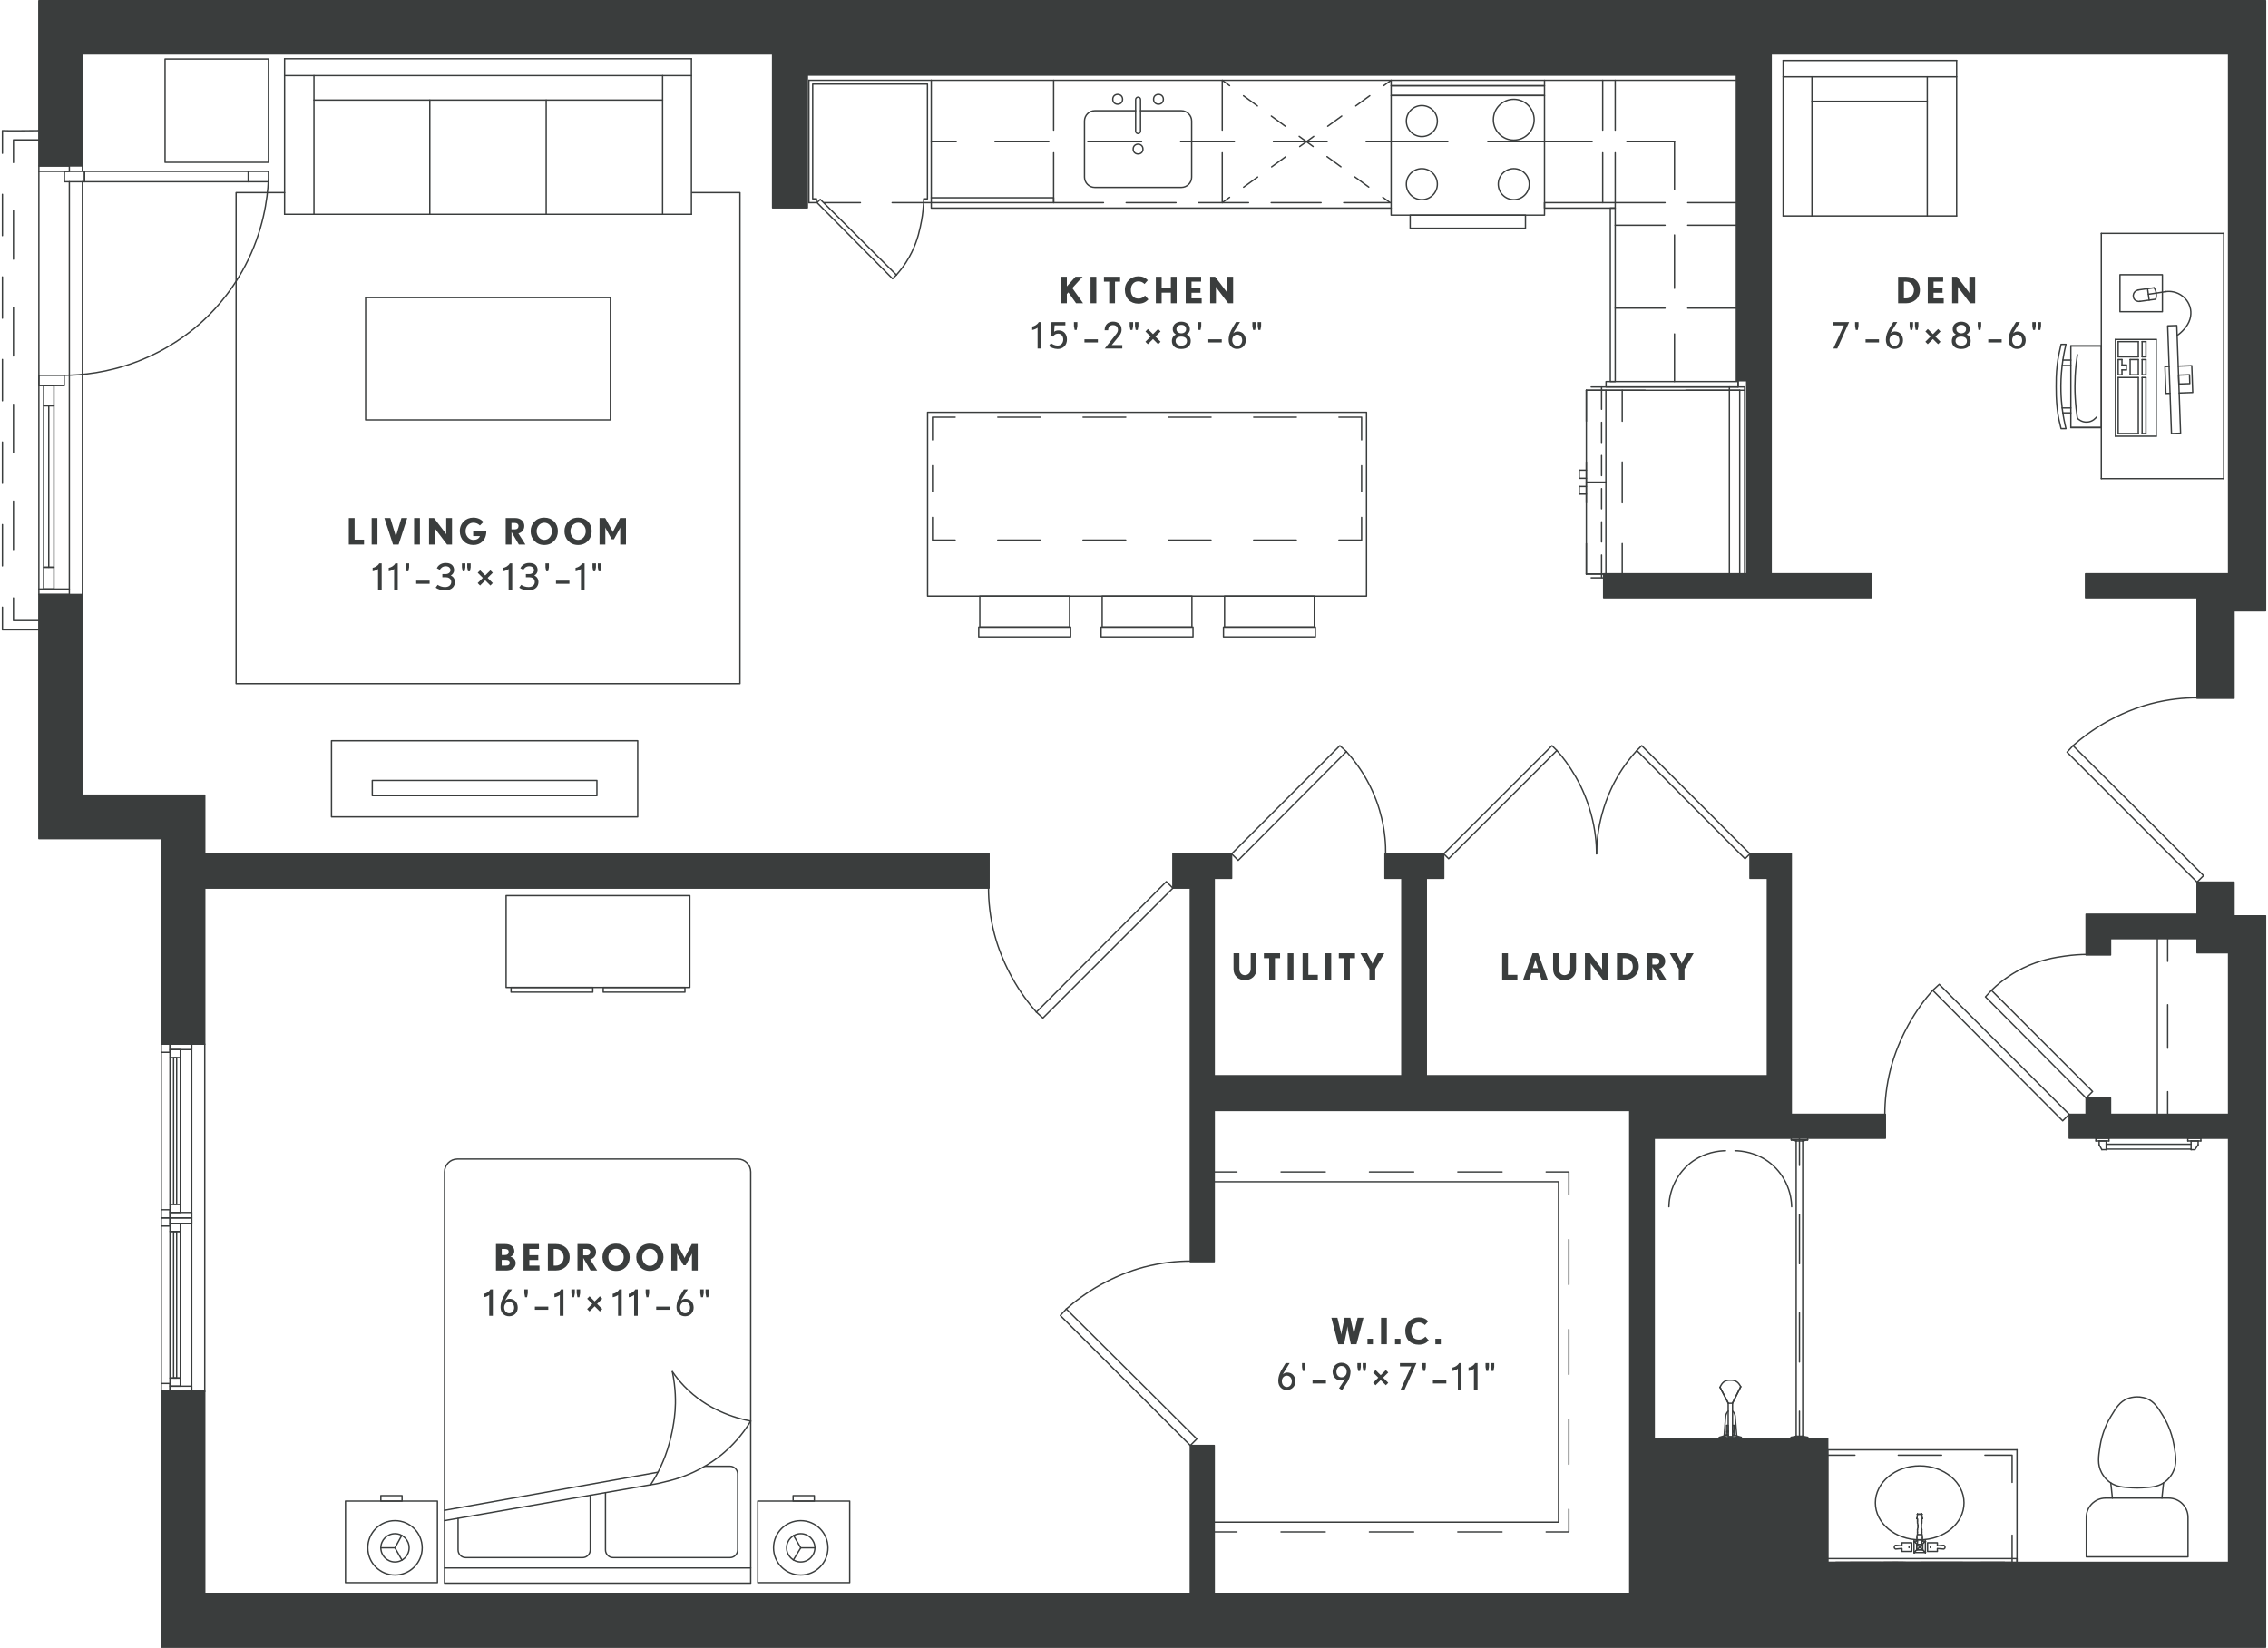<?xml version="1.0" encoding="UTF-8"?>
<svg width="172px" height="125px" xmlns="http://www.w3.org/2000/svg" xmlns:xlink="http://www.w3.org/1999/xlink" viewBox="0 0 499.62 363.66">
  <defs>
    <style>
      .cls-1, .cls-2, .cls-3, .cls-4, .cls-5, .cls-6, .cls-7, .cls-8, .cls-9, .cls-10, .cls-11, .cls-12, .cls-13, .cls-14, .cls-15, .cls-16, .cls-17, .cls-18 {
        fill: none;
      }

      .cls-2 {
        stroke-dasharray: 9.59 9.59;
      }

      .cls-2, .cls-3, .cls-4, .cls-19, .cls-5, .cls-6, .cls-7, .cls-8, .cls-9, .cls-10, .cls-11, .cls-12, .cls-13, .cls-14, .cls-15, .cls-16, .cls-17, .cls-20, .cls-18 {
        stroke: #3a3d3d;
        stroke-linecap: round;
        stroke-linejoin: round;
        stroke-width: .3px;
      }

      .cls-3 {
        stroke-dasharray: 10.68 10.68;
      }

      .cls-4 {
        stroke-dasharray: 3.82 3.82;
      }

      .cls-19, .cls-21, .cls-20, .cls-22 {
        fill: #3a3d3d;
      }

      .cls-5 {
        stroke-dasharray: 9.56 9.56;
      }

      .cls-6 {
        stroke-dasharray: 9.92 9.92;
      }

      .cls-7 {
        stroke-dasharray: 9.41 9.41;
      }

      .cls-9 {
        stroke-dasharray: 3.8 3.8;
      }

      .cls-10 {
        stroke-dasharray: 9.75 9.75;
      }

      .cls-11 {
        stroke-dasharray: 11 5;
      }

      .cls-21, .cls-17 {
        fill-rule: evenodd;
      }

      .cls-12 {
        stroke-dasharray: 8 7;
      }

      .cls-13 {
        stroke-dasharray: 11.76 10.08;
      }

      .cls-14 {
        stroke-dasharray: 11.85 8.62;
      }

      .cls-15 {
        stroke-dasharray: 5.71 5.71;
      }

      .cls-16 {
        stroke-dasharray: 10.85 10.85;
      }

      .cls-20 {
        clip-rule: evenodd;
      }

      .cls-18 {
        stroke-dasharray: 9.11 9.11;
      }

      .cls-23 {
        clip-path: url(#clippath);
      }
    </style>
    <symbol id="Armchair1" viewBox="0 0 38.58 34.62">
      <g>
        <line class="cls-8" x1=".15" y1="34.47" x2="38.43" y2="34.47"></line>
        <line class="cls-8" x1=".15" y1=".15" x2=".15" y2="34.47"></line>
        <line class="cls-8" x1="38.43" y1=".15" x2=".15" y2=".15"></line>
        <line class="cls-8" x1="38.43" y1="34.47" x2="38.43" y2=".15"></line>
        <line class="cls-8" x1="6.63" y1="25.47" x2="32.07" y2="25.47"></line>
        <line class="cls-8" x1="6.63" y1="30.87" x2="6.63" y2=".15"></line>
        <line class="cls-8" x1="38.43" y1="30.87" x2=".15" y2="30.87"></line>
        <line class="cls-8" x1="32.07" y1=".15" x2="32.07" y2="30.87"></line>
      </g>
    </symbol>
    <symbol id="Bath" viewBox="0 0 30.9 66.54">
      <g>
        <g>
          <line class="cls-8" x1="28.95" y1="66.39" x2="28.95" y2="60.39"></line>
          <line class="cls-16" x1="28.95" y1="49.54" x2="28.95" y2="11.57"></line>
          <line class="cls-8" x1="28.95" y1="6.15" x2="28.95" y2=".15"></line>
        </g>
        <line class="cls-8" x1="30.75" y1=".27" x2="30.75" y2=".51"></line>
        <line class="cls-8" x1="27.15" y1=".51" x2="27.15" y2=".27"></line>
        <line class="cls-8" x1="29.67" y1=".75" x2="30.75" y2=".51"></line>
        <line class="cls-8" x1="27.15" y1=".51" x2="28.23" y2=".75"></line>
        <line class="cls-8" x1="30.75" y1="66.15" x2="30.75" y2="66.39"></line>
        <line class="cls-8" x1="27.15" y1="66.39" x2="27.15" y2="66.15"></line>
        <line class="cls-8" x1="30.75" y1="66.15" x2="29.67" y2="65.91"></line>
        <line class="cls-8" x1="28.23" y1="65.91" x2="27.15" y2="66.15"></line>
        <line class="cls-8" x1="28.23" y1="65.91" x2="28.23" y2=".75"></line>
        <line class="cls-8" x1="29.67" y1=".75" x2="29.67" y2="65.91"></line>
        <line class="cls-8" x1="30.75" y1=".51" x2="30.75" y2=".51"></line>
        <line class="cls-8" x1="30.74" y1=".51" x2="27.14" y2=".51"></line>
        <line class="cls-8" x1="27.15" y1=".51" x2="27.15" y2=".51"></line>
        <line class="cls-8" x1="29.67" y1=".75" x2="29.67" y2=".75"></line>
        <line class="cls-8" x1="29.67" y1=".75" x2="28.22" y2=".75"></line>
        <line class="cls-8" x1="28.23" y1=".75" x2="28.23" y2=".75"></line>
        <line class="cls-8" x1="30.75" y1="66.15" x2="30.75" y2="66.15"></line>
        <line class="cls-8" x1="27.15" y1="66.15" x2="27.15" y2="66.15"></line>
        <line class="cls-8" x1="27.14" y1="66.15" x2="30.74" y2="66.15"></line>
        <line class="cls-8" x1="29.67" y1="65.91" x2="29.67" y2="65.91"></line>
        <line class="cls-8" x1="28.23" y1="65.91" x2="28.23" y2="65.91"></line>
        <line class="cls-8" x1="28.23" y1="65.91" x2="29.67" y2="65.91"></line>
        <line class="cls-8" x1="13.23" y1="64.83" x2="13.23" y2="64.83"></line>
        <line class="cls-8" x1="13.23" y1="64.83" x2="13.23" y2="64.83"></line>
        <line class="cls-8" x1="13.23" y1="64.95" x2="13.23" y2="64.95"></line>
        <line class="cls-8" x1="13.23" y1="64.95" x2="13.23" y2="64.95"></line>
        <line class="cls-8" x1="14.55" y1="65.67" x2="14.55" y2="65.67"></line>
        <line class="cls-8" x1="12.99" y1="65.67" x2="12.87" y2="65.67"></line>
        <line class="cls-8" x1="12.87" y1="65.67" x2="12.87" y2="65.67"></line>
        <line class="cls-8" x1="12.87" y1="65.67" x2="12.99" y2="65.67"></line>
        <line class="cls-8" x1="12.99" y1="65.67" x2="13.11" y2="65.67"></line>
        <line class="cls-8" x1="13.11" y1="65.67" x2="13.23" y2="65.67"></line>
        <line class="cls-8" x1="14.55" y1="65.67" x2="14.55" y2="65.67"></line>
        <line class="cls-8" x1="11.31" y1="66.39" x2="11.31" y2="66.15"></line>
        <line class="cls-8" x1="12.87" y1="65.67" x2="11.31" y2="66.15"></line>
        <line class="cls-8" x1="11.31" y1="66.15" x2="12.63" y2="66.15"></line>
        <line class="cls-8" x1="16.11" y1="66.39" x2="16.11" y2="66.15"></line>
        <line class="cls-8" x1="14.55" y1="65.67" x2="16.11" y2="66.15"></line>
        <line class="cls-8" x1="16.11" y1="66.15" x2="14.79" y2="66.15"></line>
        <line class="cls-8" x1="13.23" y1="65.67" x2="13.11" y2="65.67"></line>
        <line class="cls-8" x1="12.99" y1="65.67" x2="12.87" y2="65.67"></line>
        <line class="cls-8" x1="14.79" y1="66.15" x2="14.79" y2="66.39"></line>
        <line class="cls-8" x1="12.63" y1="66.39" x2="12.63" y2="66.15"></line>
        <line class="cls-8" x1="12.63" y1="66.39" x2="12.63" y2="66.15"></line>
        <line class="cls-8" x1="14.79" y1="66.15" x2="14.79" y2="66.39"></line>
        <path class="cls-8" d="M.15,15.27c.02-1.11.21-3.16,1.32-5.4.54-1.09,1.56-2.75,3.36-4.2,3.11-2.5,6.55-2.74,7.8-2.76"></path>
        <path class="cls-8" d="M27.23,15.27c-.02-1.11-.21-3.16-1.32-5.4-.54-1.09-1.56-2.75-3.36-4.2-3.11-2.5-6.55-2.74-7.8-2.76"></path>
        <line class="cls-8" x1="15.99" y1="54.99" x2="14.19" y2="58.59"></line>
        <line class="cls-8" x1="13.23" y1="58.59" x2="11.43" y2="55.11"></line>
        <line class="cls-8" x1="14.19" y1="58.59" x2="15.99" y2="54.99"></line>
        <line class="cls-8" x1="13.23" y1="58.59" x2="11.43" y2="55.11"></line>
        <rect class="cls-8" x="12.63" y="66.03" width="2.16" height=".36"></rect>
        <rect class="cls-8" x="13.23" y="58.63" width=".96" height="7.4"></rect>
        <path class="cls-8" d="M11.43,55.11c.1-.26.49-1.16,1.32-1.44.36-.12.78-.12.96-.12.2,0,.6,0,.96.12.8.26,1.19,1.05,1.32,1.32"></path>
        <rect class="cls-8" x="12.87" y="63.51" width=".36" height="1.32"></rect>
        <rect class="cls-8" x="12.87" y="64.95" width=".36" height=".72"></rect>
        <rect class="cls-8" x="12.99" y="64.83" width=".24" height=".12"></rect>
        <rect class="cls-8" x="14.19" y="63.51" width=".36" height="1.32"></rect>
        <rect class="cls-8" x="14.31" y="64.83" width=".24" height=".12"></rect>
        <path class="cls-8" d="M12.33,65.84l.3-3.77c.06-.56,0-.65.2-1.12.11-.26.28-.44.4-.57"></path>
        <path class="cls-8" d="M15.12,65.84l-.3-3.77c-.06-.56,0-.65-.2-1.12-.11-.26-.28-.44-.4-.57"></path>
        <rect class="cls-8" x="14.19" y="64.95" width=".36" height=".72"></rect>
      </g>
    </symbol>
    <symbol id="Bed_01" viewBox="0 0 111.54 93.9">
      <g>
        <path class="cls-8" d="M21.99,35.91c1.97-3.24,4.17-5.46,5.76-6.84,1.36-1.19,5.51-4.57,11.88-6.24,1.75-.46,3.36-.84,4.44-.96"></path>
        <path class="cls-8" d="M39.27,46.83c-.73-1.06-1.6-2.16-2.64-3.24-4.98-5.16-11.08-6.97-14.64-7.68"></path>
        <path class="cls-8" d="M44.07,21.87c-.92,1.4-1.62,2.71-2.16,3.84-.21.45-.9,1.93-1.56,3.96-.16.51-.66,2.08-1.08,4.2-.44,2.24-.57,3.96-.6,4.32-.14,1.91-.16,4.9.6,8.64"></path>
        <path class="cls-8" d="M54.03,20.14s0-8.84,0-12.65c0-.94-.76-1.7-1.7-1.7-5.16,0-20.6,0-25.76,0-.94,0-1.7.76-1.7,1.7,0,3.8,0,12.96,0,16.76,0,.94.76,1.7,1.7,1.7h5.55"></path>
        <line class="cls-8" x1="89.55" y1="16.23" x2="42.51" y2="24.63"></line>
        <line class="cls-8" x1="89.55" y1="13.95" x2="44.07" y2="21.87"></line>
        <path class="cls-8" d="M57.39,19.55V7.49c0-.94.76-1.7,1.7-1.7h25.76c.94,0,1.7.76,1.7,1.69,0,2.52,0,6.94,0,6.94"></path>
        <line class="cls-8" x1="89.55" y1="3.51" x2="21.99" y2="3.51"></line>
        <path class="cls-8" d="M21.99.15v90.77c0,1.57,1.27,2.83,2.83,2.83h61.89c1.57,0,2.83-1.27,2.83-2.83V.15s-67.56,0-67.56,0Z"></path>
        <line class="cls-8" x1="10.95" y1="7.95" x2="12.52" y2="10.65"></line>
        <line class="cls-8" x1="10.95" y1="7.95" x2="7.83" y2="7.95"></line>
        <line class="cls-8" x1="10.95" y1="7.95" x2="12.57" y2="5.28"></line>
        <line class="cls-8" x1="100.47" y1="7.95" x2="98.98" y2="10.69"></line>
        <line class="cls-8" x1="100.47" y1="7.95" x2="103.59" y2="7.95"></line>
        <line class="cls-8" x1="100.47" y1="7.95" x2="98.93" y2="5.23"></line>
        <circle class="cls-8" cx="10.95" cy="7.95" r="3.12"></circle>
        <circle class="cls-8" cx="10.95" cy="7.95" r="6"></circle>
        <circle class="cls-8" cx="100.47" cy="7.95" r="3.12"></circle>
        <circle class="cls-8" cx="100.47" cy="7.95" r="6"></circle>
        <rect class="cls-8" x=".15" y=".27" width="20.28" height="18"></rect>
        <rect class="cls-8" x="7.95" y="18.27" width="4.68" height="1.2"></rect>
        <rect class="cls-8" x="91.11" y=".27" width="20.28" height="18"></rect>
        <rect class="cls-8" x="98.91" y="18.27" width="4.68" height="1.2"></rect>
      </g>
    </symbol>
    <symbol id="Desk" viewBox="0 0 37.26 54.42">
      <g>
        <line class="cls-8" x1="1.63" y1="28.11" x2="3.39" y2="28.11"></line>
        <line class="cls-8" x1="1.47" y1="29.31" x2="3.39" y2="29.31"></line>
        <line class="cls-8" x1="1.47" y1="38.67" x2="3.39" y2="38.67"></line>
        <line class="cls-8" x1="3.39" y1="39.75" x2="1.62" y2="39.75"></line>
        <line class="cls-8" x1="3.39" y1="42.99" x2="10.11" y2="42.99"></line>
        <line class="cls-8" x1="10.11" y1="24.99" x2="3.39" y2="24.99"></line>
        <line class="cls-8" x1="3.39" y1="42.99" x2="10.11" y2="42.99"></line>
        <line class="cls-8" x1="10.11" y1="24.99" x2="3.39" y2="24.99"></line>
        <line class="cls-8" x1="3.39" y1="24.99" x2="3.39" y2="42.99"></line>
        <line class="cls-8" x1="10.11" y1="42.99" x2="10.11" y2="24.99"></line>
        <line class="cls-8" x1="10.11" y1="54.27" x2="37.11" y2="54.27"></line>
        <line class="cls-8" x1="37.11" y1="54.27" x2="37.11" y2=".15"></line>
        <line class="cls-8" x1="37.11" y1=".15" x2="10.11" y2=".15"></line>
        <line class="cls-8" x1="10.11" y1=".15" x2="10.11" y2="54.27"></line>
        <line class="cls-8" x1="24.39" y1="12.99" x2="22.11" y2="13.35"></line>
        <line class="cls-8" x1="22.11" y1="14.67" x2="18.63" y2="15.15"></line>
        <line class="cls-8" x1="21.75" y1="12.15" x2="18.27" y2="12.63"></line>
        <line class="cls-8" x1="20.49" y1="13.58" x2="22.11" y2="13.35"></line>
        <line class="cls-8" x1="20.31" y1="12.35" x2="20.66" y2="14.87"></line>
        <line class="cls-8" x1="14.67" y1="27.99" x2="13.83" y2="27.99"></line>
        <line class="cls-8" x1="14.67" y1="29.19" x2="14.67" y2="27.99"></line>
        <line class="cls-8" x1="15.63" y1="29.19" x2="14.67" y2="29.19"></line>
        <line class="cls-8" x1="15.63" y1="30.27" x2="15.63" y2="29.19"></line>
        <line class="cls-8" x1="14.67" y1="30.27" x2="15.63" y2="30.27"></line>
        <line class="cls-8" x1="14.67" y1="31.35" x2="14.67" y2="30.27"></line>
        <line class="cls-8" x1="13.83" y1="31.35" x2="14.67" y2="31.35"></line>
        <line class="cls-8" x1="13.83" y1="27.99" x2="13.83" y2="31.35"></line>
        <line class="cls-8" x1="16.47" y1="31.35" x2="18.27" y2="31.35"></line>
        <line class="cls-8" x1="18.27" y1="31.35" x2="18.27" y2="27.99"></line>
        <line class="cls-8" x1="18.27" y1="27.99" x2="16.47" y2="27.99"></line>
        <line class="cls-8" x1="16.47" y1="27.99" x2="16.47" y2="31.35"></line>
        <line class="cls-8" x1="18.27" y1="24.03" x2="13.83" y2="24.03"></line>
        <line class="cls-8" x1="13.83" y1="24.03" x2="13.83" y2="27.39"></line>
        <line class="cls-8" x1="13.83" y1="27.39" x2="18.27" y2="27.39"></line>
        <line class="cls-8" x1="18.27" y1="27.39" x2="18.27" y2="24.03"></line>
        <line class="cls-8" x1="19.11" y1="24.03" x2="19.95" y2="24.03"></line>
        <line class="cls-8" x1="19.95" y1="24.03" x2="19.95" y2="27.39"></line>
        <line class="cls-8" x1="19.95" y1="27.39" x2="19.11" y2="27.39"></line>
        <line class="cls-8" x1="19.11" y1="27.39" x2="19.11" y2="24.03"></line>
        <line class="cls-8" x1="19.11" y1="27.99" x2="19.95" y2="27.99"></line>
        <line class="cls-8" x1="19.95" y1="27.99" x2="19.95" y2="31.35"></line>
        <line class="cls-8" x1="19.95" y1="31.35" x2="19.11" y2="31.35"></line>
        <line class="cls-8" x1="19.11" y1="31.35" x2="19.11" y2="27.99"></line>
        <line class="cls-8" x1="19.11" y1="31.95" x2="19.95" y2="31.95"></line>
        <line class="cls-8" x1="19.95" y1="31.95" x2="19.95" y2="44.31"></line>
        <line class="cls-8" x1="19.95" y1="44.31" x2="19.11" y2="44.31"></line>
        <line class="cls-8" x1="19.11" y1="44.31" x2="19.11" y2="31.95"></line>
        <line class="cls-8" x1="13.83" y1="44.31" x2="18.27" y2="44.31"></line>
        <line class="cls-8" x1="18.27" y1="44.31" x2="18.27" y2="31.95"></line>
        <line class="cls-8" x1="18.27" y1="31.95" x2="13.83" y2="31.95"></line>
        <line class="cls-8" x1="13.83" y1="31.95" x2="13.83" y2="44.31"></line>
        <line class="cls-8" x1="13.23" y1="44.91" x2="22.23" y2="44.91"></line>
        <line class="cls-8" x1="22.23" y1="44.91" x2="22.23" y2="23.55"></line>
        <line class="cls-8" x1="22.23" y1="23.55" x2="13.23" y2="23.55"></line>
        <line class="cls-8" x1="13.23" y1="23.55" x2="13.23" y2="44.91"></line>
        <rect class="cls-8" x="14.23" y="9.27" width="9.36" height="8.16"></rect>
        <path class="cls-8" d="M18.27,12.63s-.75.14-1.02.81c-.18.44-.11,1,.27,1.37.44.44,1.05.35,1.11.34"></path>
        <path class="cls-8" d="M21.75,12.15c.14.2.37.58.46,1.09.12.65-.02,1.18-.1,1.43"></path>
        <path class="cls-8" d="M24.39,12.99c.4-.05,1.82-.18,3.24.72.46.29,1.57,1.1,2.04,2.64.45,1.47.04,2.74-.24,3.36-.68,1.52-2.22,2.76-2.59,2.95"></path>
        <path class="cls-8" d="M2.31,24.63c-.43,1.77-.68,3.35-.84,4.68-.51,4.29-.2,7.69,0,9.36.22,1.83.55,3.38.84,4.56h-1.08c-.33-1.37-.64-2.5-.84-4.32-.24-2.12-.24-3.73-.24-4.92,0-1.11-.02-2.76.24-4.92.18-1.5.41-2.59.84-4.43h1.08Z"></path>
        <path class="cls-8" d="M4.83,26.91c-.22,1.41-.39,2.98-.48,4.68-.07,1.42-.09,2.99,0,4.68.09,1.7.26,3.27.48,4.68"></path>
        <path class="cls-8" d="M9.03,40.71c-.1.13-.8,1.01-2.04,1.08-1.25.07-2.05-.72-2.16-.84"></path>
        <polygon class="cls-8" points="27.6 44.24 25.59 44.31 24.75 20.55 26.76 20.48 27.6 44.24"></polygon>
        <polygon class="cls-8" points="29.63 33.3 27.22 33.38 27.15 31.43 29.57 31.34 29.63 33.3"></polygon>
        <polyline class="cls-8" points="27.08 29.45 30.07 29.34 30.28 35.26 27.29 35.37"></polyline>
        <polyline class="cls-8" points="25.28 35.44 24.36 35.47 24.15 29.55 25.07 29.52"></polyline>
      </g>
    </symbol>
    <symbol id="Door2" viewBox="0 0 40.98 30.42">
      <g>
        <polygon class="cls-8" points="12.15 30.27 10.71 28.95 39.39 .15 40.83 1.59 12.15 30.27"></polygon>
        <path class="cls-8" d="M10.71,28.95c-1.61-1.83-3.58-4.38-5.4-7.68-2.44-4.43-3.5-8.19-3.84-9.48C.44,7.87.15,4.36.15,1.59"></path>
      </g>
    </symbol>
    <symbol id="Door6" viewBox="0 0 34.3 25.62">
      <g>
        <polygon class="cls-8" points="24.03 .15 25.47 1.47 1.59 25.47 .15 24.03 24.03 .15"></polygon>
        <path class="cls-8" d="M25.47,1.47c1.39,1.52,3.03,3.59,4.51,6.26,1.84,3.31,2.77,6.3,3.25,8.33.76,3.15.94,5.95.91,8.13"></path>
      </g>
    </symbol>
    <symbol id="Door8" viewBox="0 0 67.86 25.26">
      <g>
        <polygon class="cls-8" points="43.83 .15 42.75 1.23 66.63 25.11 67.71 24.03 43.83 .15"></polygon>
        <polygon class="cls-8" points="25.11 1.23 1.23 25.11 .15 24.03 24.03 .15 25.11 1.23"></polygon>
        <path class="cls-8" d="M42.75,1.23c-1.27,1.38-2.85,3.33-4.32,5.88-.68,1.18-2.26,4.08-3.36,8.16-.92,3.39-1.18,6.42-1.2,8.76"></path>
        <path class="cls-8" d="M25.11,1.23c1.27,1.38,2.73,3.33,4.2,5.88.68,1.18,2.26,4.08,3.36,8.16.92,3.39,1.18,6.42,1.2,8.76"></path>
      </g>
    </symbol>
    <symbol id="Door9" viewBox="0 0 23.94 31.98">
      <g>
        <path class="cls-8" d="M1.47,8.07c2.58-2.51,5.12-4,6.88-4.87,3.82-1.88,7.19-2.39,9.32-2.69,1.9-.27,3.51-.35,4.68-.36"></path>
        <polygon class="cls-8" points=".15 9.51 1.47 8.07 23.79 30.39 22.35 31.83 .15 9.51"></polygon>
      </g>
    </symbol>
    <symbol id="Dresser" viewBox="0 0 40.83 21.61">
      <g>
        <rect class="cls-8" x=".15" y=".15" width="40.53" height="20.27"></rect>
        <rect class="cls-8" x="1.24" y="20.42" width="18.03" height="1.04"></rect>
        <rect class="cls-8" x="21.57" y="20.42" width="18.03" height="1.04"></rect>
      </g>
    </symbol>
    <symbol id="Kitchen_2" viewBox="0 0 206.75 110.1">
      <g>
        <use width="42.42" height="36.78" transform="translate(169.97 67.68) rotate(90) scale(1 -1)" xlink:href="#Refr_3"></use>
        <line class="cls-11" x1="205.05" y1="50.43" x2="178.05" y2="50.43"></line>
        <line class="cls-11" x1="205.05" y1="32.14" x2="178.05" y2="32.14"></line>
        <line class="cls-11" x1="205.05" y1="27.15" x2="178.05" y2="27.15"></line>
        <line class="cls-11" x1="178.05" y1="27.15" x2="178.05" y2=".15"></line>
        <line class="cls-11" x1="175.29" y1="27.15" x2="175.29" y2=".15"></line>
        <line class="cls-11" x1="91.35" y1="27.15" x2="91.35" y2=".15"></line>
        <line class="cls-11" x1="54.15" y1="27.15" x2="54.15" y2=".15"></line>
        <line class="cls-8" x1="27.15" y1="26.07" x2="27.15" y2=".15"></line>
        <line class="cls-8" x1=".15" y1="27.15" x2=".15" y2=".15"></line>
        <line class="cls-8" x1=".15" y1=".15" x2="27.15" y2=".15"></line>
        <line class="cls-11" x1="54.15" y1="27.15" x2="128.39" y2="27.15"></line>
        <g>
          <line class="cls-8" x1="128.61" y1="13.71" x2="123.11" y2="13.71"></line>
          <line class="cls-14" x1="114.49" y1="13.71" x2="36.96" y2="13.71"></line>
          <line class="cls-8" x1="32.65" y1="13.71" x2="27.15" y2="13.71"></line>
        </g>
        <g>
          <line class="cls-8" x1="191.13" y1="13.71" x2="191.13" y2="24.21"></line>
          <line class="cls-13" x1="191.13" y1="34.29" x2="191.13" y2="51.09"></line>
          <line class="cls-8" x1="191.13" y1="56.13" x2="191.13" y2="66.63"></line>
        </g>
        <g>
          <line class="cls-8" x1="191.13" y1="13.71" x2="180.63" y2="13.71"></line>
          <line class="cls-8" x1="172.95" y1="13.71" x2="162.45" y2="13.71"></line>
        </g>
        <rect class="cls-8" x="176.03" y="66.63" width="29.13" height="1.2"></rect>
        <rect class="cls-8" x="176.97" y="28.35" width="1.08" height="38.28"></rect>
        <polygon class="cls-8" points="27.15 26.07 27.15 27.15 54.15 27.15 54.15 26.07 27.15 26.07"></polygon>
        <polygon class="cls-8" points="162.45 27.15 162.45 28.35 178.05 28.35 178.05 27.15 162.45 27.15"></polygon>
        <use width="34.14" height="32.94" transform="translate(128.46 0)" xlink:href="#Kitchen_Stove"></use>
        <use width="23.94" height="20.82" transform="translate(84.75 3.12) rotate(-180) scale(1 -1)" xlink:href="#Kitchen_Sink"></use>
        <g>
          <line class="cls-8" x1="91.35" y1=".15" x2="92.97" y2="1.33"></line>
          <line class="cls-9" x1="96.04" y1="3.57" x2="125.24" y2="24.85"></line>
          <line class="cls-8" x1="126.78" y1="25.97" x2="128.39" y2="27.15"></line>
        </g>
        <g>
          <line class="cls-8" x1="128.61" y1=".15" x2="126.99" y2="1.32"></line>
          <line class="cls-4" x1="123.9" y1="3.56" x2="94.52" y2="24.86"></line>
          <line class="cls-8" x1="92.97" y1="25.98" x2="91.35" y2="27.15"></line>
        </g>
        <polyline class="cls-8" points="27.15 27.15 27.15 28.35 128.61 28.35"></polyline>
        <polyline class="cls-8" points="162.45 .15 205.17 .15 205.17 67.83"></polyline>
        <line class="cls-8" x1="27.15" y1=".15" x2="128.61" y2=".15"></line>
        <polyline class="cls-8" points=".15 27.15 1.83 27.15 1.83 26.31 .99 26.31 .99 .99 26.31 .99 26.31 26.31 25.47 26.31 25.47 27.15 27.15 27.15"></polyline>
        <line class="cls-12" x1="3.52" y1="27.15" x2="25.47" y2="27.15"></line>
        <polygon class="cls-8" points="1.94 27.15 18.62 43.95 19.46 43.11 2.66 26.43 1.94 27.15"></polygon>
        <path class="cls-8" d="M19.46,43.11c1.7-1.9,2.75-3.71,3.38-4.99,1.35-2.75,1.82-5.16,2.16-6.96.29-1.52.4-3.09.47-4.01"></path>
      </g>
    </symbol>
    <symbol id="Kitchen_Sink" viewBox="0 0 23.94 20.82">
      <g>
        <path class="cls-8" d="M11.43,3.75H2.42C1.17,3.75.15,4.77.15,6.02v12.38c0,1.25,1.02,2.27,2.27,2.27h19.1c1.25,0,2.27-1.02,2.27-2.27V6.02c0-1.25-1.02-2.27-2.27-2.27h-9.01"></path>
        <rect class="cls-8" x="11.43" y=".75" width="1.08" height="8.04" rx=".54" ry=".54"></rect>
        <circle class="cls-8" cx="7.47" cy="1.23" r="1.08"></circle>
        <circle class="cls-8" cx="16.47" cy="1.23" r="1.08"></circle>
        <circle class="cls-8" cx="11.97" cy="12.21" r="1.08"></circle>
      </g>
    </symbol>
    <symbol id="Kitchen_Stove" viewBox="0 0 34.14 32.94">
      <g>
        <rect class="cls-8" x=".15" y="3.51" width="33.84" height="26.4"></rect>
        <rect class="cls-8" x=".15" y="1.35" width="33.84" height="2.16"></rect>
        <rect class="cls-8" x=".15" y=".15" width="33.84" height="1.2"></rect>
        <rect class="cls-8" x="4.35" y="29.91" width="25.44" height="2.88"></rect>
        <circle class="cls-8" cx="6.93" cy="9.15" r="3.42"></circle>
        <circle class="cls-8" cx="6.93" cy="23.07" r="3.42"></circle>
        <circle class="cls-8" cx="27.21" cy="23.07" r="3.42"></circle>
        <circle class="cls-8" cx="27.21" cy="8.85" r="4.5"></circle>
        <g>
          <line class="cls-8" x1="33.99" y1="13.71" x2="21.49" y2="13.71"></line>
          <line class="cls-8" x1="12.65" y1="13.71" x2=".15" y2="13.71"></line>
        </g>
      </g>
    </symbol>
    <symbol id="Refr_3" data-name="Refr 3" viewBox="0 0 42.42 36.78">
      <g>
        <line class="cls-8" x1="18.51" y1=".15" x2="18.51" y2="1.71"></line>
        <line class="cls-8" x1="20.31" y1=".15" x2="20.31" y2="1.71"></line>
        <line class="cls-8" x1="18.51" y1=".15" x2="20.31" y2=".15"></line>
        <line class="cls-8" x1="23.79" y1=".15" x2="23.79" y2="1.71"></line>
        <line class="cls-8" x1="22.11" y1=".15" x2="22.11" y2="1.71"></line>
        <line class="cls-8" x1="21.15" y1="1.71" x2="21.15" y2="6.03"></line>
        <line class="cls-8" x1="41.43" y1="6.03" x2=".87" y2="6.03"></line>
        <line class="cls-8" x1="23.79" y1=".15" x2="22.11" y2=".15"></line>
        <line class="cls-8" x1=".15" y1="5.07" x2="5.07" y2="5.07"></line>
        <line class="cls-8" x1="7.95" y1="5.07" x2="12.39" y2="5.07"></line>
        <line class="cls-8" x1="15.27" y1="5.07" x2="19.71" y2="5.07"></line>
        <line class="cls-8" x1="22.59" y1="5.07" x2="27.03" y2="5.07"></line>
        <line class="cls-8" x1="29.91" y1="5.07" x2="34.35" y2="5.07"></line>
        <line class="cls-8" x1="37.23" y1="5.07" x2="42.15" y2="5.07"></line>
        <line class="cls-8" x1=".15" y1="33.27" x2="42.15" y2="33.27"></line>
        <line class="cls-8" x1=".15" y1="33.27" x2=".15" y2="2.79"></line>
        <line class="cls-8" x1="42.27" y1="36.63" x2="42.27" y2="2.79"></line>
        <line class="cls-8" x1="41.43" y1="35.55" x2="41.43" y2="1.71"></line>
        <line class="cls-8" x1="41.43" y1="1.71" x2=".87" y2="1.71"></line>
        <line class="cls-8" x1=".87" y1="1.71" x2=".87" y2="35.55"></line>
        <line class="cls-8" x1=".87" y1="35.55" x2="41.43" y2="35.55"></line>
        <line class="cls-8" x1="41.43" y1="9.63" x2="34.71" y2="9.63"></line>
        <line class="cls-8" x1="25.71" y1="9.63" x2="16.71" y2="9.63"></line>
        <line class="cls-8" x1="7.71" y1="9.63" x2=".87" y2="9.63"></line>
        <line class="cls-8" x1=".87" y1="36.63" x2=".87" y2="23.67"></line>
        <line class="cls-8" x1=".87" y1="14.67" x2=".87" y2="1.71"></line>
        <line class="cls-8" x1=".87" y1="1.71" x2="7.71" y2="1.71"></line>
        <line class="cls-8" x1="16.71" y1="1.71" x2="25.71" y2="1.71"></line>
        <line class="cls-8" x1="34.71" y1="1.71" x2="41.43" y2="1.71"></line>
        <line class="cls-8" x1="41.43" y1="1.71" x2="41.43" y2="14.67"></line>
        <line class="cls-8" x1="41.43" y1="23.67" x2="41.43" y2="36.63"></line>
        <line class="cls-8" x1=".15" y1="33.27" x2=".15" y2="36.63"></line>
        <line class="cls-8" x1=".15" y1="36.63" x2="42.15" y2="36.63"></line>
      </g>
    </symbol>
    <symbol id="Sink2" viewBox="0 0 42.06 25.14">
      <g>
        <line class="cls-8" x1="41.91" y1="24.99" x2="41.91" y2=".15"></line>
        <line class="cls-8" x1=".15" y1="24.99" x2=".15" y2=".15"></line>
        <line class="cls-8" x1="41.91" y1=".15" x2=".15" y2=".15"></line>
        <line class="cls-8" x1="41.91" y1="24.15" x2="41.91" y2="24.99"></line>
        <line class="cls-8" x1="41.91" y1="24.15" x2=".15" y2="24.15"></line>
        <line class="cls-8" x1=".15" y1="24.99" x2="41.91" y2="24.99"></line>
        <line class="cls-8" x1="5.17" y1="24.99" x2="11.89" y2="24.99"></line>
        <line class="cls-8" x1="20.89" y1="24.99" x2="29.89" y2="24.99"></line>
        <line class="cls-8" x1="33.99" y1="24.99" x2="40.83" y2="24.99"></line>
        <line class="cls-8" x1="16.81" y1="24.99" x2="14.53" y2="24.99"></line>
        <line class="cls-8" x1="17.29" y1="24.99" x2="12.37" y2="24.99"></line>
        <line class="cls-8" x1="15.61" y1="24.99" x2="12.61" y2="24.99"></line>
        <line class="cls-8" x1="39.15" y1="24.99" x2="1.95" y2="24.99"></line>
        <line class="cls-8" x1="1.95" y1="24.99" x2="39.15" y2="24.99"></line>
        <line class="cls-8" x1="20.91" y1="14.36" x2="19.95" y2="14.36"></line>
        <line class="cls-8" x1="20.02" y1="18.86" x2="20.92" y2="18.86"></line>
        <line class="cls-8" x1="19.9" y1="20.01" x2="21.1" y2="20.01"></line>
        <line class="cls-8" x1="20.91" y1="14.36" x2="19.95" y2="14.36"></line>
        <line class="cls-8" x1="20.91" y1="14.36" x2="20.91" y2="14.36"></line>
        <line class="cls-8" x1="20.91" y1="14.36" x2="20.91" y2="14.36"></line>
        <line class="cls-8" x1="20.91" y1="14.36" x2="20.91" y2="14.36"></line>
        <line class="cls-8" x1="20.91" y1="14.36" x2="20.91" y2="14.36"></line>
        <line class="cls-8" x1="20.91" y1="14.36" x2="20.91" y2="14.36"></line>
        <line class="cls-8" x1="20.91" y1="14.36" x2="20.91" y2="14.36"></line>
        <line class="cls-8" x1="20.91" y1="14.36" x2="20.91" y2="14.36"></line>
        <line class="cls-8" x1="19.95" y1="14.36" x2="19.95" y2="14.36"></line>
        <line class="cls-8" x1="19.95" y1="14.36" x2="19.95" y2="14.36"></line>
        <line class="cls-8" x1="19.95" y1="14.36" x2="19.95" y2="14.36"></line>
        <line class="cls-8" x1="19.95" y1="14.36" x2="19.95" y2="14.36"></line>
        <line class="cls-8" x1="19.95" y1="14.36" x2="19.95" y2="14.36"></line>
        <line class="cls-8" x1="19.95" y1="14.36" x2="19.95" y2="14.36"></line>
        <line class="cls-8" x1="19.95" y1="14.36" x2="19.95" y2="14.36"></line>
        <line class="cls-8" x1="20.91" y1="14.36" x2="21.03" y2="15.32"></line>
        <line class="cls-8" x1="19.83" y1="15.32" x2="19.95" y2="14.36"></line>
        <line class="cls-8" x1="21.03" y1="15.32" x2="21.03" y2="15.32"></line>
        <line class="cls-8" x1="21.03" y1="15.32" x2="21.03" y2="15.32"></line>
        <line class="cls-8" x1="21.03" y1="15.32" x2="21.03" y2="15.32"></line>
        <line class="cls-8" x1="21.03" y1="15.32" x2="21.03" y2="15.32"></line>
        <line class="cls-8" x1="19.83" y1="15.32" x2="19.83" y2="15.32"></line>
        <line class="cls-8" x1="19.83" y1="15.32" x2="19.83" y2="15.32"></line>
        <line class="cls-8" x1="19.83" y1="15.32" x2="19.83" y2="15.32"></line>
        <line class="cls-8" x1="19.83" y1="15.32" x2="19.83" y2="15.32"></line>
        <line class="cls-8" x1="21.03" y1="15.32" x2="20.91" y2="15.44"></line>
        <line class="cls-8" x1="20.91" y1="15.44" x2="20.91" y2="15.68"></line>
        <line class="cls-8" x1="20.91" y1="15.68" x2="20.91" y2="15.92"></line>
        <line class="cls-8" x1="19.95" y1="15.92" x2="19.95" y2="15.68"></line>
        <line class="cls-8" x1="19.95" y1="15.68" x2="19.95" y2="15.44"></line>
        <line class="cls-8" x1="19.95" y1="15.44" x2="19.83" y2="15.32"></line>
        <line class="cls-8" x1="20.91" y1="15.92" x2="20.91" y2="16.28"></line>
        <line class="cls-8" x1="20.91" y1="16.28" x2="20.79" y2="16.76"></line>
        <line class="cls-8" x1="20.79" y1="16.76" x2="20.79" y2="17.24"></line>
        <line class="cls-8" x1="20.79" y1="17.24" x2="20.91" y2="17.72"></line>
        <line class="cls-8" x1="19.95" y1="17.72" x2="20.07" y2="17.24"></line>
        <line class="cls-8" x1="20.07" y1="17.24" x2="20.07" y2="16.76"></line>
        <line class="cls-8" x1="20.07" y1="16.76" x2="19.95" y2="16.28"></line>
        <line class="cls-8" x1="19.95" y1="16.28" x2="19.95" y2="15.92"></line>
        <line class="cls-8" x1="20.91" y1="17.72" x2="20.91" y2="18.32"></line>
        <line class="cls-8" x1="20.91" y1="18.32" x2="20.91" y2="18.8"></line>
        <line class="cls-8" x1="19.95" y1="18.8" x2="19.95" y2="18.32"></line>
        <line class="cls-8" x1="19.95" y1="18.32" x2="19.95" y2="17.72"></line>
        <line class="cls-8" x1="20.91" y1="18.8" x2="21.03" y2="19.16"></line>
        <line class="cls-8" x1="21.03" y1="19.16" x2="21.03" y2="19.52"></line>
        <line class="cls-8" x1="19.83" y1="19.52" x2="19.83" y2="19.16"></line>
        <line class="cls-8" x1="19.83" y1="19.16" x2="19.95" y2="18.8"></line>
        <line class="cls-8" x1="21.03" y1="19.52" x2="21.03" y2="19.88"></line>
        <line class="cls-8" x1="21.03" y1="19.88" x2="21.15" y2="20.12"></line>
        <line class="cls-8" x1="21.15" y1="20.12" x2="21.15" y2="20.24"></line>
        <line class="cls-8" x1="19.71" y1="20.24" x2="19.71" y2="20.12"></line>
        <line class="cls-8" x1="19.71" y1="20.12" x2="19.83" y2="19.88"></line>
        <line class="cls-8" x1="19.83" y1="19.88" x2="19.83" y2="19.52"></line>
        <line class="cls-8" x1="19.95" y1="20.06" x2="19.95" y2="21.03"></line>
        <line class="cls-8" x1="20.91" y1="21.03" x2="20.91" y2="20.06"></line>
        <line class="cls-8" x1="21.7" y1="22.82" x2="19.18" y2="22.82"></line>
        <line class="cls-8" x1="21.7" y1="22.82" x2="21.7" y2="22.82"></line>
        <line class="cls-8" x1="21.7" y1="22.82" x2="21.7" y2="22.82"></line>
        <line class="cls-8" x1="21.7" y1="22.82" x2="21.7" y2="22.82"></line>
        <line class="cls-8" x1="21.7" y1="22.82" x2="21.58" y2="22.7"></line>
        <line class="cls-8" x1="21.58" y1="22.7" x2="21.34" y2="22.46"></line>
        <line class="cls-8" x1="21.34" y1="22.46" x2="21.1" y2="22.22"></line>
        <line class="cls-8" x1="21.1" y1="22.22" x2="19.78" y2="22.22"></line>
        <line class="cls-8" x1="21.1" y1="22.22" x2="19.78" y2="22.22"></line>
        <line class="cls-8" x1="21.7" y1="20.3" x2="21.7" y2="22.82"></line>
        <line class="cls-8" x1="21.7" y1="20.3" x2="21.7" y2="20.3"></line>
        <line class="cls-8" x1="21.7" y1="20.3" x2="21.7" y2="20.42"></line>
        <line class="cls-8" x1="21.7" y1="20.42" x2="21.7" y2="20.42"></line>
        <line class="cls-8" x1="21.7" y1="20.42" x2="21.58" y2="20.42"></line>
        <line class="cls-8" x1="21.58" y1="20.42" x2="21.34" y2="20.66"></line>
        <line class="cls-8" x1="21.34" y1="20.66" x2="21.1" y2="20.9"></line>
        <line class="cls-8" x1="21.1" y1="21.02" x2="21.1" y2="22.22"></line>
        <line class="cls-8" x1="21.1" y1="21.02" x2="21.1" y2="22.22"></line>
        <line class="cls-8" x1="21.09" y1="21.03" x2="19.78" y2="22.22"></line>
        <line class="cls-8" x1="19.18" y1="20.3" x2="19.95" y2="20.3"></line>
        <line class="cls-8" x1="20.91" y1="20.3" x2="21.7" y2="20.3"></line>
        <line class="cls-8" x1="19.18" y1="20.3" x2="19.18" y2="20.3"></line>
        <line class="cls-8" x1="19.18" y1="20.3" x2="19.3" y2="20.42"></line>
        <line class="cls-8" x1="19.3" y1="20.42" x2="19.3" y2="20.42"></line>
        <line class="cls-8" x1="19.3" y1="20.42" x2="19.3" y2="20.42"></line>
        <line class="cls-8" x1="19.3" y1="20.42" x2="19.54" y2="20.66"></line>
        <line class="cls-8" x1="19.54" y1="20.66" x2="19.78" y2="20.9"></line>
        <line class="cls-8" x1="19.78" y1="21.02" x2="21.1" y2="21.02"></line>
        <line class="cls-8" x1="19.78" y1="21.02" x2="21.1" y2="21.02"></line>
        <line class="cls-8" x1="19.77" y1="21.03" x2="21.09" y2="22.23"></line>
        <line class="cls-8" x1="19.3" y1="22.7" x2="19.3" y2="22.82"></line>
        <line class="cls-8" x1="19.3" y1="22.82" x2="19.3" y2="22.82"></line>
        <line class="cls-8" x1="19.3" y1="22.82" x2="19.18" y2="22.82"></line>
        <line class="cls-8" x1="19.18" y1="22.82" x2="19.18" y2="22.82"></line>
        <line class="cls-8" x1="19.18" y1="22.82" x2="19.18" y2="20.3"></line>
        <line class="cls-8" x1="19.78" y1="22.22" x2="19.54" y2="22.46"></line>
        <line class="cls-8" x1="19.54" y1="22.46" x2="19.3" y2="22.7"></line>
        <line class="cls-8" x1="19.78" y1="22.22" x2="19.78" y2="21.02"></line>
        <line class="cls-8" x1="19.78" y1="22.22" x2="19.78" y2="21.02"></line>
        <path class="cls-1" d="M3.6,2.8"></path>
        <ellipse class="cls-8" cx="20.44" cy="11.85" rx="9.78" ry="8.16"></ellipse>
        <polyline class="cls-8" points="24.34 21.93 24.34 22.58 22.18 22.58 22.18 20.66 24.34 20.66 24.34 21.33 25.78 21.21 26.02 21.45 26.02 21.45 26.02 21.81 25.78 22.05 24.34 21.93"></polyline>
        <line class="cls-8" x1="22.78" y1="21.5" x2="22.78" y2="21.74"></line>
        <polyline class="cls-8" points="16.52 21.93 16.52 22.58 18.68 22.58 18.68 20.66 16.52 20.66 16.52 21.33 15.08 21.21 14.84 21.45 14.84 21.45 14.84 21.81 15.08 22.05 16.52 21.93"></polyline>
        <line class="cls-8" x1="18.08" y1="21.5" x2="18.08" y2="21.74"></line>
        <g>
          <polyline class="cls-8" points=".15 1.35 .15 1.34 6.15 1.34"></polyline>
          <line class="cls-5" x1="15.71" y1="1.34" x2="30.05" y2="1.34"></line>
          <polyline class="cls-8" points="34.83 1.34 40.83 1.34 40.83 1.34 40.83 7.34"></polyline>
          <line class="cls-8" x1="40.83" y1="18.99" x2="40.83" y2="24.99"></line>
        </g>
      </g>
    </symbol>
    <symbol id="Sofa1" viewBox="0 0 34.62 90.06">
      <g>
        <line class="cls-8" x1="9.27" y1="57.87" x2="34.47" y2="57.87"></line>
        <line class="cls-8" x1="9.27" y1="32.19" x2="34.47" y2="32.19"></line>
        <line class="cls-8" x1="9.27" y1="83.43" x2="9.27" y2="6.51"></line>
        <line class="cls-8" x1="3.87" y1="83.43" x2="34.47" y2="83.43"></line>
        <line class="cls-8" x1="3.87" y1=".15" x2="3.87" y2="89.91"></line>
        <line class="cls-8" x1="34.47" y1="6.51" x2="3.87" y2="6.51"></line>
        <line class="cls-8" x1=".15" y1=".15" x2=".15" y2="89.91"></line>
        <line class="cls-8" x1=".15" y1="89.91" x2="34.47" y2="89.91"></line>
        <line class="cls-8" x1="34.47" y1="89.91" x2="34.47" y2=".15"></line>
        <line class="cls-8" x1="34.47" y1=".15" x2=".15" y2=".15"></line>
      </g>
    </symbol>
    <symbol id="TV" viewBox="0 0 17.1 67.86">
      <g>
        <rect class="cls-8" x=".15" y=".15" width="16.8" height="67.56"></rect>
        <rect class="cls-8" x="8.91" y="9.15" width="3.36" height="49.56"></rect>
      </g>
    </symbol>
    <symbol id="Table" viewBox="0 0 49.86 97.14">
      <g>
        <g>
          <polyline class="cls-8" points="48.63 90.91 48.63 95.91 43.63 95.91"></polyline>
          <line class="cls-15" x1="37.92" y1="95.91" x2="29.36" y2="95.91"></line>
          <polyline class="cls-8" points="26.51 95.91 21.51 95.91 21.51 90.91"></polyline>
          <line class="cls-7" x1="21.51" y1="81.5" x2="21.51" y2="10.93"></line>
          <polyline class="cls-8" points="21.51 6.23 21.51 1.23 26.51 1.23"></polyline>
          <line class="cls-15" x1="32.22" y1="1.23" x2="40.78" y2="1.23"></line>
          <polyline class="cls-8" points="43.63 1.23 48.63 1.23 48.63 6.23"></polyline>
          <line class="cls-7" x1="48.63" y1="15.64" x2="48.63" y2="86.21"></line>
        </g>
        <rect class="cls-8" x="9.15" y=".15" width="40.56" height="96.84"></rect>
        <rect class="cls-8" x=".15" y="11.43" width="2.16" height="20.28"></rect>
        <rect class="cls-8" x="2.31" y="11.67" width="6.84" height="19.8"></rect>
        <rect class="cls-8" x=".15" y="38.43" width="2.16" height="20.28"></rect>
        <rect class="cls-8" x="2.31" y="38.67" width="6.84" height="19.8"></rect>
        <rect class="cls-8" x=".15" y="65.43" width="2.16" height="20.28"></rect>
        <rect class="cls-8" x="2.31" y="65.67" width="6.84" height="19.8"></rect>
      </g>
    </symbol>
    <symbol id="Toilet" viewBox="0 0 22.74 35.6">
      <g>
        <line class="cls-8" x1="16.83" y1="13.11" x2="17.19" y2="16.47"></line>
        <line class="cls-8" x1="5.91" y1="13.11" x2="5.55" y2="16.47"></line>
        <path class="cls-8" d="M.15.15v8.71c0,2.35,1.9,4.25,4.25,4.25h13.94c2.35,0,4.25-1.9,4.25-4.25V.15H.15Z"></path>
        <path class="cls-8" d="M10.23,15.39c-1.95.12-3.35.21-4.68,1.08-1.26.82-1.86,1.94-2.04,2.28-.96,1.84-.67,3.62-.3,5.86.56,3.42,1.9,5.76,2.45,6.65,1.15,1.86,1.94,3.15,3.61,3.81,2.05.81,3.95.1,4.2,0,1.73-.68,2.54-2.01,3.72-3.96.56-.92,1.89-3.29,2.4-6.72.32-2.13.58-3.85-.36-5.64-.18-.34-.78-1.46-2.04-2.28-1.33-.87-2.72-.96-4.68-1.08-.75-.05-1.51-.05-2.28,0Z"></path>
      </g>
    </symbol>
    <symbol id="Towel_holder" viewBox="0 0 23.46 2.82">
      <g>
        <line class="cls-8" x1="22.59" y1="1.23" x2="21.99" y2=".15"></line>
        <line class="cls-8" x1="21.99" y1=".15" x2="21.03" y2=".15"></line>
        <line class="cls-8" x1="21.03" y1=".15" x2="21.03" y2="2.07"></line>
        <line class="cls-8" x1="21.03" y1="2.07" x2="22.59" y2="2.07"></line>
        <line class="cls-8" x1="22.59" y1="2.07" x2="22.59" y2="1.23"></line>
        <line class="cls-8" x1="23.31" y1="2.07" x2="20.43" y2="2.07"></line>
        <line class="cls-8" x1="20.43" y1="2.07" x2="20.43" y2="2.67"></line>
        <line class="cls-8" x1="20.43" y1="2.67" x2="23.31" y2="2.67"></line>
        <line class="cls-8" x1="23.31" y1="2.67" x2="23.31" y2="2.07"></line>
        <line class="cls-8" x1=".75" y1="1.23" x2=".75" y2="2.07"></line>
        <line class="cls-8" x1=".75" y1="2.07" x2="2.31" y2="2.07"></line>
        <line class="cls-8" x1="2.31" y1="2.07" x2="2.31" y2=".15"></line>
        <line class="cls-8" x1="2.31" y1=".15" x2="1.47" y2=".15"></line>
        <line class="cls-8" x1="1.47" y1=".15" x2=".75" y2="1.23"></line>
        <line class="cls-8" x1=".15" y1="2.07" x2=".15" y2="2.67"></line>
        <line class="cls-8" x1=".15" y1="2.67" x2="3.03" y2="2.67"></line>
        <line class="cls-8" x1="3.03" y1="2.67" x2="3.03" y2="2.07"></line>
        <line class="cls-8" x1="3.03" y1="2.07" x2=".15" y2="2.07"></line>
        <line class="cls-8" x1="21.03" y1=".27" x2="2.31" y2=".27"></line>
        <line class="cls-8" x1="2.31" y1="1.35" x2="21.03" y2="1.35"></line>
      </g>
    </symbol>
    <symbol id="Window1" viewBox="0 0 58.98 110.46">
      <g>
        <polygon class="cls-8" points="8.19 102.51 8.19 101.31 14.91 101.31 14.91 102.51 8.19 102.51"></polygon>
        <polygon class="cls-8" points="8.19 9.15 8.19 7.95 14.91 7.95 14.91 9.15 8.19 9.15"></polygon>
        <polygon class="cls-8" points="9.23 101.31 9.23 96.51 11.51 96.51 11.51 101.31 9.23 101.31"></polygon>
        <polygon class="cls-8" points="9.23 60.87 9.23 56.43 11.51 56.43 11.51 60.87 9.23 60.87"></polygon>
        <rect class="cls-8" x="13.83" y="9.15" width="4.43" height="2.28"></rect>
        <rect class="cls-8" x="54.39" y="9.15" width="4.44" height="2.28"></rect>
        <rect class="cls-8" x="18.26" y="9.15" width="36.13" height="2.28"></rect>
        <polygon class="cls-8" points="8.19 54.15 8.19 56.43 13.79 56.43 13.79 54.15 8.19 54.15"></polygon>
        <line class="cls-8" x1="14.91" y1="101.31" x2="14.91" y2="11.43"></line>
        <line class="cls-8" x1="17.79" y1="102.51" x2="17.79" y2="11.43"></line>
        <line class="cls-8" x1="17.79" y1="9.03" x2="17.79" y2="7.95"></line>
        <line class="cls-8" x1="8.19" y1="9.15" x2="8.19" y2="101.31"></line>
        <line class="cls-8" x1="10.37" y1="96.51" x2="10.37" y2="60.87"></line>
        <polygon class="cls-8" points="9.23 60.87 9.23 96.51 11.51 96.51 11.51 60.87 9.23 60.87"></polygon>
        <g>
          <polyline class="cls-8" points="8.19 108.27 2.58 108.27 2.58 103.27"></polyline>
          <line class="cls-3" x1="2.58" y1="92.59" x2="2.58" y2="12.53"></line>
          <polyline class="cls-8" points="2.58 7.19 2.58 2.19 8.19 2.19"></polyline>
        </g>
        <g>
          <polyline class="cls-8" points="8.19 110.31 .15 110.31 .15 105.31"></polyline>
          <line class="cls-18" x1=".15" y1="96.2" x2=".15" y2="9.7"></line>
          <path class="cls-8" d="M.15,5.15V.15C.57.23,8.19.15,8.19.15"></path>
        </g>
        <path class="cls-8" d="M13.83,54.15c3.69-.03,9.45-.52,15.96-3,7.08-2.7,11.78-6.51,13.92-8.4,2.39-2.12,6.57-6.28,9.96-12.72,4.05-7.7,4.96-14.84,5.16-19.01"></path>
      </g>
    </symbol>
    <symbol id="Window2" viewBox="0 0 9.9 76.98">
      <g>
        <polygon class="cls-8" points="6.87 75.63 6.87 76.83 2.07 76.83 2.07 75.63 6.87 75.63"></polygon>
        <polygon class="cls-8" points="6.87 .15 6.87 1.35 2.07 1.35 2.07 .15 6.87 .15"></polygon>
        <polygon class="cls-8" points="2.07 75.03 2.07 76.83 .15 76.83 .15 75.03 2.07 75.03"></polygon>
        <polygon class="cls-8" points="4.35 73.83 4.35 75.63 2.07 75.63 2.07 73.83 4.35 73.83"></polygon>
        <polygon class="cls-8" points="6.87 39.69 6.87 38.49 2.07 38.49 2.07 39.69 6.87 39.69"></polygon>
        <polygon class="cls-8" points="2.07 40.29 2.07 38.49 .15 38.49 .15 40.29 2.07 40.29"></polygon>
        <polygon class="cls-8" points="4.35 41.49 4.35 39.69 2.07 39.69 2.07 41.49 4.35 41.49"></polygon>
        <polygon class="cls-8" points="4.35 73.83 4.35 41.49 2.07 41.49 2.07 73.83 4.35 73.83"></polygon>
        <polygon class="cls-8" points="3.55 73.83 3.55 41.49 2.87 41.49 2.87 73.83 3.55 73.83"></polygon>
        <polygon class="cls-8" points="6.87 37.29 6.87 38.49 2.07 38.49 2.07 37.29 6.87 37.29"></polygon>
        <polygon class="cls-8" points="2.07 36.69 2.07 38.49 .15 38.49 .15 36.69 2.07 36.69"></polygon>
        <polygon class="cls-8" points="4.35 35.49 4.35 37.29 2.07 37.29 2.07 35.49 4.35 35.49"></polygon>
        <polygon class="cls-8" points="2.07 1.95 2.07 .15 .15 .15 .15 1.95 2.07 1.95"></polygon>
        <polygon class="cls-8" points="4.35 3.15 4.35 1.35 2.07 1.35 2.07 3.15 4.35 3.15"></polygon>
        <polygon class="cls-8" points="4.35 35.49 4.35 3.15 2.07 3.15 2.07 35.49 4.35 35.49"></polygon>
        <polygon class="cls-8" points="9.75 76.83 9.75 .15 6.87 .15 6.87 76.83 9.75 76.83"></polygon>
        <polygon class="cls-8" points="3.55 35.49 3.55 3.15 2.87 3.15 2.87 35.49 3.55 35.49"></polygon>
        <line class="cls-8" x1=".15" y1="40.29" x2=".15" y2="75.03"></line>
        <line class="cls-8" x1=".15" y1="1.95" x2=".15" y2="36.69"></line>
      </g>
    </symbol>
    <clipPath id="clippath">
      <path class="cls-20" d="M258.39,188.43v7.56h3.84v82.44h5.28v-33.36h91.68v106.56h-91.68v-32.64h-5.28v32.64H44.79v-44.64h-9.6v56.52h464.28v-161.4h-6.96v-7.44h-8.16v7.08h-24.48v9h5.4v-3.6h19.08v3.12h6.96v35.64h-26.04v-3.6h-5.4v3.6h-3.72v5.28h35.16v93.6h-88.44v-27.36h-38.28v-66.24h51v-5.28h-20.76v-57.48h-9.12v5.4h3.84v43.56h-75.24v-43.56h3.84v-5.4h-12.96v5.4h3.72v43.56h-41.4v-43.56h3.84v-5.4h-12.96ZM8.19,131.19v53.88h27v45.36h9.6v-34.44h173.04v-7.56H44.79v-12.96h-27v-44.28h-9.6ZM8.19.15v36.48h9.6V11.91h152.28v33.96h7.68v-29.28h204.96v67.44h2.28v42.6h-31.56v5.28h59.04v-5.28h-22.08V11.91h100.92v114.72h-31.56v5.28h24.6v22.2h8.16v-19.32h6.96V.15H8.19Z"></path>
    </clipPath>
  </defs>
  <g id="Walls">
    <g>
      <path class="cls-21" d="M258.39,188.43v7.56h3.84v82.44h5.28v-33.36h91.68v106.56h-91.68v-32.64h-5.28v32.64H44.79v-44.64h-9.6v56.52h464.28v-161.4h-6.96v-7.44h-8.16v7.08h-24.48v9h5.4v-3.6h19.08v3.12h6.96v35.64h-26.04v-3.6h-5.4v3.6h-3.72v5.28h35.16v93.6h-88.44v-27.36h-38.28v-66.24h51v-5.28h-20.76v-57.48h-9.12v5.4h3.84v43.56h-75.24v-43.56h3.84v-5.4h-12.96v5.4h3.72v43.56h-41.4v-43.56h3.84v-5.4h-12.96ZM8.19,131.19v53.88h27v45.36h9.6v-34.44h173.04v-7.56H44.79v-12.96h-27v-44.28h-9.6ZM8.19.15v36.48h9.6V11.91h152.28v33.96h7.68v-29.28h204.96v67.44h2.28v42.6h-31.56v5.28h59.04v-5.28h-22.08V11.91h100.92v114.72h-31.56v5.28h24.6v22.2h8.16v-19.32h6.96V.15H8.19Z"></path>
      <g class="cls-23">
        <rect class="cls-19" x="8.19" y=".15" width="491.28" height="363.36"></rect>
      </g>
      <path class="cls-17" d="M258.39,188.43v7.56h3.84v82.44h5.28v-33.36h91.68v106.56h-91.68v-32.64h-5.28v32.64H44.79v-44.64h-9.6v56.52h464.28v-161.4h-6.96v-7.44h-8.16v7.08h-24.48v9h5.4v-3.6h19.08v3.12h6.96v35.64h-26.04v-3.6h-5.4v3.6h-3.72v5.28h35.16v93.6h-88.44v-27.36h-38.28v-66.24h51v-5.28h-20.76v-57.48h-9.12v5.4h3.84v43.56h-75.24v-43.56h3.84v-5.4h-12.96v5.4h3.72v43.56h-41.4v-43.56h3.84v-5.4h-12.96ZM8.19,131.19v53.88h27v45.36h9.6v-34.44h173.04v-7.56H44.79v-12.96h-27v-44.28h-9.6ZM8.19.15v36.48h9.6V11.91h152.28v33.96h7.68v-29.28h204.96v67.44h2.28v42.6h-31.56v5.28h59.04v-5.28h-22.08V11.91h100.92v114.72h-31.56v5.28h24.6v22.2h8.16v-19.32h6.96V.15H8.19Z"></path>
    </g>
  </g>
  <g id="Linework">
    <rect class="cls-8" x="93.78" y="52.17" width="27" height="54" transform="translate(186.45 -28.11) rotate(90)"></rect>
    <rect class="cls-8" x="36.03" y="13.03" width="22.8" height="22.8" transform="translate(71.86 -23) rotate(90)"></rect>
    <polyline class="cls-8" points="152.31 42.51 162.87 42.51 162.87 150.87 51.7 150.87 51.7 42.51 62.4 42.51"></polyline>
    <polyline class="cls-8" points="267.51 260.79 343.47 260.79 343.47 335.91 267.51 335.91"></polyline>
    <g>
      <line class="cls-8" x1="267.51" y1="258.63" x2="272.51" y2="258.63"></line>
      <line class="cls-10" x1="282.26" y1="258.63" x2="335.88" y2="258.63"></line>
      <polyline class="cls-8" points="340.75 258.63 345.75 258.63 345.75 263.63"></polyline>
      <line class="cls-6" x1="345.75" y1="273.55" x2="345.75" y2="328.11"></line>
      <polyline class="cls-8" points="345.75 333.07 345.75 338.07 340.75 338.07"></polyline>
      <line class="cls-10" x1="331" y1="338.07" x2="277.38" y2="338.07"></line>
      <line class="cls-8" x1="272.51" y1="338.07" x2="267.51" y2="338.07"></line>
    </g>
    <line class="cls-8" x1="475.59" y1="245.91" x2="475.59" y2="207.15"></line>
    <g>
      <line class="cls-8" x1="477.87" y1="245.91" x2="477.87" y2="240.91"></line>
      <line class="cls-2" x1="477.87" y1="231.32" x2="477.87" y2="216.94"></line>
      <line class="cls-8" x1="477.87" y1="212.15" x2="477.87" y2="207.15"></line>
    </g>
    <use width="206.75" height="110.1" transform="translate(177.93 17.57)" xlink:href="#Kitchen_2"></use>
    <use width="40.98" height="30.42" transform="translate(485.94 153.84) rotate(90)" xlink:href="#Door2"></use>
    <use width="67.86" height="25.26" transform="translate(318 164.4)" xlink:href="#Door8"></use>
    <use width="34.3" height="25.62" transform="translate(271.2 164.4)" xlink:href="#Door6"></use>
    <use width="49.86" height="97.14" transform="translate(204.12 140.7) rotate(-90)" xlink:href="#Table"></use>
    <use width="37.26" height="54.42" transform="translate(453.12 51.36)" xlink:href="#Desk"></use>
    <use width="58.98" height="110.46" transform="translate(0 28.68)" xlink:href="#Window1"></use>
    <use width="38.58" height="34.62" transform="translate(431.46 47.82) rotate(-180)" xlink:href="#Armchair1"></use>
    <use width="34.62" height="90.06" transform="translate(152.31 12.82) rotate(90)" xlink:href="#Sofa1"></use>
    <use width="40.98" height="30.42" transform="translate(415.32 247.5) scale(1 -1)" xlink:href="#Door2"></use>
    <use width="23.94" height="31.98" transform="translate(437.52 210.48)" xlink:href="#Door9"></use>
    <use width="22.74" height="35.6" transform="translate(482.51 343.72) rotate(-180)" xlink:href="#Toilet"></use>
    <use width="23.46" height="2.82" transform="translate(485.34 253.86) rotate(-180)" xlink:href="#Towel_holder"></use>
    <use width="42.06" height="25.14" transform="translate(402.72 319.8)" xlink:href="#Sink2"></use>
    <use width="30.9" height="66.54" transform="translate(367.68 251.04)" xlink:href="#Bath"></use>
    <use width="40.98" height="30.42" transform="translate(263.82 278.16) rotate(90)" xlink:href="#Door2"></use>
    <use width="40.98" height="30.42" transform="translate(217.56 194.4)" xlink:href="#Door2"></use>
    <use width="9.9" height="76.98" transform="translate(35.04 230.28)" xlink:href="#Window2"></use>
    <use width="17.1" height="67.86" transform="translate(140.46 163.32) rotate(90)" xlink:href="#TV"></use>
    <use width="40.83" height="21.61" transform="translate(111.13 197.49)" xlink:href="#Dresser"></use>
    <use width="111.54" height="93.9" transform="translate(187.23 349.53) rotate(-180)" xlink:href="#Bed_01"></use>
  </g>
  <g id="Labels">
    <rect class="cls-1" x="390.39" y="43.95" width="72.84" height="47.16"></rect>
    <g>
      <path class="cls-22" d="M76.57,120.17v-5.84h1.28v4.76h2.08v1.08h-3.36Z"></path>
      <path class="cls-22" d="M81.61,120.17v-5.84h1.28v5.84h-1.28Z"></path>
      <path class="cls-22" d="M87.55,120.17h-1.22l-1.91-5.84h1.31l1.13,3.73c.05.15.09.33.09.33,0,0,.06-.18.1-.33l1.13-3.73h1.28l-1.9,5.84Z"></path>
      <path class="cls-22" d="M90.98,120.17v-5.84h1.28v5.84h-1.28Z"></path>
      <path class="cls-22" d="M98.24,120.17l-2.57-3.4c-.07-.1-.14-.22-.14-.23,0,0,.02.15.02.29v3.34h-1.28v-5.84h1.1l2.57,3.37c.08.1.14.22.14.24,0,0-.02-.15-.02-.3v-3.31h1.28v5.84h-1.1Z"></path>
      <path class="cls-22" d="M104.05,120.27c-1.74,0-2.99-1.24-2.99-3.04s1.34-2.99,2.97-2.99c1.03,0,1.74.4,2.25.95l-.79.78c-.36-.39-.87-.61-1.46-.61-.98,0-1.7.86-1.7,1.87s.73,1.92,1.73,1.92c.7,0,1.21-.28,1.44-.84h-1.49v-1.08h2.9c0,1.93-1.26,3.04-2.85,3.04Z"></path>
      <path class="cls-22" d="M114.09,120.17l-1.62-2.76v2.76h-1.28v-5.84h2.09c1.22,0,2.01.74,2.01,1.74,0,.87-.54,1.45-1.3,1.66l1.55,2.44h-1.45ZM113.28,115.41h-.82v1.41h.82c.45,0,.73-.29.73-.74,0-.41-.32-.66-.73-.66Z"></path>
      <path class="cls-22" d="M119.69,120.27c-1.81,0-3-1.38-3-3.04s1.21-2.99,3.01-2.99,3,1.26,3,2.99-1.21,3.04-3.01,3.04ZM119.71,115.36c-1,0-1.7.9-1.7,1.87,0,1.07.77,1.92,1.68,1.92,1.06,0,1.7-.94,1.7-1.92s-.66-1.87-1.68-1.87Z"></path>
      <path class="cls-22" d="M127.15,120.27c-1.81,0-3-1.38-3-3.04s1.21-2.99,3.01-2.99,3,1.26,3,2.99-1.21,3.04-3.01,3.04ZM127.17,115.36c-1,0-1.7.9-1.7,1.87,0,1.07.77,1.92,1.68,1.92,1.06,0,1.7-.94,1.7-1.92s-.66-1.87-1.68-1.87Z"></path>
      <path class="cls-22" d="M136.45,120.17v-3.37c0-.19.02-.38.02-.4,0,.02-.06.14-.1.22l-1.3,2.39h-.49l-1.33-2.39c-.05-.08-.1-.19-.1-.22,0,.02.02.21.02.4v3.37h-1.28v-5.84h1.25l1.58,2.85c.06.1.1.24.11.26,0-.02.05-.16.1-.26l1.49-2.85h1.3v5.84h-1.28Z"></path>
      <path class="cls-22" d="M83.02,130.17v-4.6c-.21.19-.8.46-1.19.5v-.75c.47-.07,1.15-.42,1.45-.99h.54v5.84h-.79Z"></path>
      <path class="cls-22" d="M86.57,130.17v-4.6c-.21.19-.8.46-1.19.5v-.75c.47-.07,1.15-.42,1.45-.99h.54v5.84h-.79Z"></path>
      <path class="cls-22" d="M89.72,126.07h-.44l-.16-.88v-.86h.76v.86l-.16.88Z"></path>
      <path class="cls-22" d="M91.44,128.83v-.69h2.96v.69h-2.96Z"></path>
      <path class="cls-22" d="M97.81,130.27c-.92,0-1.66-.27-2.07-.59l.44-.62c.4.29.98.5,1.62.5.95,0,1.37-.57,1.37-1.11,0-.8-.63-1.06-1.23-1.06h-.73v-.7h.74c.57,0,1.06-.34,1.06-.89,0-.26-.21-.83-1.06-.83-.68,0-1.1.42-1.3.78l-.66-.35c.21-.46.78-1.16,1.97-1.16,1.58,0,1.84,1.02,1.84,1.58s-.34.98-.73,1.18c.52.25.91.71.91,1.45s-.45,1.81-2.16,1.81Z"></path>
      <path class="cls-22" d="M102.13,126.07h-.44l-.16-.88v-.86h.76v.86l-.16.88ZM103.3,126.07h-.44l-.16-.88v-.86h.76v.86l-.16.88Z"></path>
      <path class="cls-22" d="M106.14,127.53l-1.13-1.13.53-.54,1.13,1.13,1.14-1.13.53.54-1.14,1.13,1.14,1.14-.53.54-1.14-1.14-1.14,1.14-.53-.54,1.14-1.14Z"></path>
      <path class="cls-22" d="M111.83,130.17v-4.6c-.21.19-.8.46-1.19.5v-.75c.47-.07,1.15-.42,1.45-.99h.54v5.84h-.79Z"></path>
      <path class="cls-22" d="M116.24,130.27c-.92,0-1.66-.27-2.07-.59l.44-.62c.4.29.98.5,1.62.5.95,0,1.37-.57,1.37-1.11,0-.8-.63-1.06-1.23-1.06h-.73v-.7h.74c.57,0,1.06-.34,1.06-.89,0-.26-.21-.83-1.06-.83-.68,0-1.1.42-1.3.78l-.66-.35c.21-.46.78-1.16,1.97-1.16,1.58,0,1.84,1.02,1.84,1.58s-.34.98-.73,1.18c.52.25.91.71.91,1.45s-.45,1.81-2.16,1.81Z"></path>
      <path class="cls-22" d="M120.56,126.07h-.44l-.16-.88v-.86h.76v.86l-.16.88Z"></path>
      <path class="cls-22" d="M122.28,128.83v-.69h2.96v.69h-2.96Z"></path>
      <path class="cls-22" d="M127.79,130.17v-4.6c-.21.19-.8.46-1.19.5v-.75c.47-.07,1.15-.42,1.45-.99h.54v5.84h-.79Z"></path>
      <path class="cls-22" d="M130.94,126.07h-.44l-.16-.88v-.86h.76v.86l-.16.88ZM132.11,126.07h-.44l-.16-.88v-.86h.76v.86l-.16.88Z"></path>
    </g>
    <g>
      <path class="cls-22" d="M111.25,280.38h-2.21v-5.84h2.02c1.22,0,2.03.58,2.03,1.57,0,.58-.38,1.06-.88,1.25.67.1,1.18.7,1.18,1.37,0,1.05-.83,1.66-2.14,1.66ZM110.94,275.62h-.62v1.35h.62c.59,0,.9-.23.9-.71s-.33-.64-.9-.64ZM111.25,278.05h-.94v1.25h.94c.6,0,.82-.24.82-.65s-.3-.6-.82-.6Z"></path>
      <path class="cls-22" d="M115.12,280.38v-5.84h3.4v1.08h-2.12v1.37h1.97v1.08h-1.97v1.23h2.24v1.08h-3.52Z"></path>
      <path class="cls-22" d="M122.26,280.38h-1.77v-5.84h1.77c1.66,0,3.04,1.02,3.04,2.91s-1.49,2.93-3.04,2.93ZM122.26,275.62h-.49v3.68h.49c1.09,0,1.72-.86,1.72-1.85s-.7-1.83-1.72-1.83Z"></path>
      <path class="cls-22" d="M129.92,280.38l-1.62-2.76v2.76h-1.28v-5.84h2.09c1.22,0,2.01.74,2.01,1.74,0,.87-.54,1.45-1.3,1.66l1.55,2.44h-1.45ZM129.11,275.62h-.82v1.41h.82c.45,0,.73-.29.73-.74,0-.41-.32-.66-.73-.66Z"></path>
      <path class="cls-22" d="M135.53,280.48c-1.81,0-3-1.38-3-3.04s1.21-2.99,3.01-2.99,3,1.26,3,2.99-1.21,3.04-3.01,3.04ZM135.54,275.57c-1,0-1.7.9-1.7,1.87,0,1.07.77,1.92,1.68,1.92,1.06,0,1.7-.94,1.7-1.92s-.66-1.87-1.68-1.87Z"></path>
      <path class="cls-22" d="M142.99,280.48c-1.81,0-3-1.38-3-3.04s1.21-2.99,3.01-2.99,3,1.26,3,2.99-1.21,3.04-3.01,3.04ZM143,275.57c-1,0-1.7.9-1.7,1.87,0,1.07.77,1.92,1.68,1.92,1.06,0,1.7-.94,1.7-1.92s-.66-1.87-1.68-1.87Z"></path>
      <path class="cls-22" d="M152.28,280.38v-3.37c0-.19.02-.38.02-.4,0,.02-.06.14-.1.22l-1.3,2.39h-.49l-1.33-2.39c-.05-.08-.1-.19-.1-.22,0,.02.02.21.02.4v3.37h-1.28v-5.84h1.26l1.57,2.85c.06.1.1.24.11.26,0-.02.05-.16.1-.26l1.49-2.85h1.3v5.84h-1.28Z"></path>
      <path class="cls-22" d="M107.55,290.38v-4.6c-.21.19-.8.46-1.19.5v-.75c.47-.07,1.15-.42,1.45-.99h.54v5.84h-.79Z"></path>
      <path class="cls-22" d="M111.94,290.48c-1.05,0-1.88-.74-1.88-2,0-1.11.46-2,.82-2.6l.81-1.34h.88l-.68,1.1c-.1.16-.68,1.05-.82,1.39.26-.26.62-.41.95-.41,1.18,0,1.82.89,1.82,1.96s-.76,1.9-1.9,1.9ZM111.97,287.3c-.67,0-1.12.55-1.12,1.22,0,.78.51,1.29,1.11,1.29.66,0,1.09-.58,1.09-1.24,0-.76-.48-1.26-1.08-1.26Z"></path>
      <path class="cls-22" d="M115.9,286.28h-.44l-.16-.88v-.86h.76v.86l-.16.88Z"></path>
      <path class="cls-22" d="M117.62,289.04v-.69h2.96v.69h-2.96Z"></path>
      <path class="cls-22" d="M123.13,290.38v-4.6c-.21.19-.8.46-1.19.5v-.75c.47-.07,1.15-.42,1.45-.99h.54v5.84h-.79Z"></path>
      <path class="cls-22" d="M126.28,286.28h-.44l-.16-.88v-.86h.76v.86l-.16.88ZM127.45,286.28h-.44l-.16-.88v-.86h.76v.86l-.16.88Z"></path>
      <path class="cls-22" d="M130.29,287.74l-1.13-1.13.53-.54,1.13,1.13,1.14-1.13.53.54-1.14,1.13,1.14,1.14-.53.54-1.14-1.14-1.14,1.14-.53-.54,1.14-1.14Z"></path>
      <path class="cls-22" d="M135.98,290.38v-4.6c-.21.19-.8.46-1.19.5v-.75c.47-.07,1.15-.42,1.45-.99h.54v5.84h-.79Z"></path>
      <path class="cls-22" d="M139.52,290.38v-4.6c-.21.19-.8.46-1.19.5v-.75c.47-.07,1.15-.42,1.45-.99h.54v5.84h-.79Z"></path>
      <path class="cls-22" d="M142.67,286.28h-.44l-.16-.88v-.86h.76v.86l-.16.88Z"></path>
      <path class="cls-22" d="M144.39,289.04v-.69h2.96v.69h-2.96Z"></path>
      <path class="cls-22" d="M150.75,290.48c-1.05,0-1.88-.74-1.88-2,0-1.11.46-2,.82-2.6l.81-1.34h.88l-.68,1.1c-.1.16-.68,1.05-.82,1.39.26-.26.62-.41.95-.41,1.18,0,1.82.89,1.82,1.96s-.76,1.9-1.9,1.9ZM150.78,287.3c-.67,0-1.12.55-1.12,1.22,0,.78.51,1.29,1.11,1.29.66,0,1.09-.58,1.09-1.24,0-.76-.48-1.26-1.08-1.26Z"></path>
      <path class="cls-22" d="M154.71,286.28h-.44l-.16-.88v-.86h.76v.86l-.16.88ZM155.88,286.28h-.44l-.16-.88v-.86h.76v.86l-.16.88Z"></path>
    </g>
    <g>
      <path class="cls-22" d="M298.89,296.65h-1.24l-.63-3.07c-.05-.22-.11-.82-.12-.9,0,.06-.08.69-.12.9l-.63,3.07h-1.28l-1.51-5.84h1.33l.75,3.12c.06.22.1.62.1.62,0,0,.04-.38.09-.62l.64-3.12h1.27l.69,3.12c.04.19.09.62.09.62,0,0,.04-.39.1-.62l.73-3.12h1.29l-1.54,5.84Z"></path>
      <path class="cls-22" d="M301.32,296.65v-1.21h1.2v1.21h-1.2Z"></path>
      <path class="cls-22" d="M304.32,296.65v-5.84h1.28v5.84h-1.28Z"></path>
      <path class="cls-22" d="M307.4,296.65v-1.21h1.2v1.21h-1.2Z"></path>
      <path class="cls-22" d="M312.64,296.75c-1.77,0-2.98-1.17-2.98-3.05,0-1.75,1.32-2.98,2.96-2.98.86,0,1.5.25,2.1.86l-.72.84c-.39-.39-.84-.58-1.38-.58-1,0-1.64.79-1.64,1.86,0,1.2.58,1.93,1.66,1.93.74,0,1.1-.31,1.47-.66l.74.84c-.54.58-1.19.94-2.21.94Z"></path>
      <path class="cls-22" d="M316.3,296.65v-1.21h1.2v1.21h-1.2Z"></path>
      <path class="cls-22" d="M283.52,306.75c-1.05,0-1.88-.74-1.88-2,0-1.11.46-2,.82-2.6l.81-1.34h.88l-.68,1.1c-.1.16-.68,1.05-.82,1.39.26-.26.62-.41.95-.41,1.18,0,1.82.89,1.82,1.96s-.76,1.89-1.9,1.89ZM283.55,303.58c-.67,0-1.12.55-1.12,1.22,0,.78.51,1.29,1.11,1.29.66,0,1.09-.58,1.09-1.24,0-.76-.48-1.26-1.08-1.26Z"></path>
      <path class="cls-22" d="M287.48,302.55h-.44l-.16-.88v-.86h.76v.86l-.16.88Z"></path>
      <path class="cls-22" d="M289.2,305.31v-.69h2.96v.69h-2.96Z"></path>
      <path class="cls-22" d="M296.76,305.18l-1.04,1.62-.67-.44,1.38-2.05c-.27.24-.62.34-.94.34-1.03,0-1.86-.78-1.86-1.93s.84-1.99,1.94-1.99c1.17,0,2.01.82,2.01,1.97,0,1.07-.49,1.99-.81,2.49ZM295.58,301.44c-.69,0-1.11.59-1.11,1.29,0,.74.51,1.22,1.11,1.22.69,0,1.16-.52,1.16-1.23,0-.77-.46-1.27-1.16-1.27Z"></path>
      <path class="cls-22" d="M299.7,302.55h-.44l-.16-.88v-.86h.76v.86l-.16.88ZM300.87,302.55h-.44l-.16-.88v-.86h.76v.86l-.16.88Z"></path>
      <path class="cls-22" d="M303.71,304.02l-1.13-1.13.53-.54,1.13,1.13,1.14-1.13.53.54-1.14,1.13,1.14,1.14-.53.54-1.14-1.14-1.14,1.14-.53-.54,1.14-1.14Z"></path>
      <path class="cls-22" d="M309.53,306.65h-.89l2.33-5.1h-2.49v-.74h3.65l-2.61,5.84Z"></path>
      <path class="cls-22" d="M314.04,302.55h-.44l-.16-.88v-.86h.76v.86l-.16.88Z"></path>
      <path class="cls-22" d="M315.76,305.31v-.69h2.96v.69h-2.96Z"></path>
      <path class="cls-22" d="M321.27,306.65v-4.6c-.21.19-.8.46-1.19.5v-.75c.47-.07,1.15-.42,1.45-.99h.54v5.84h-.79Z"></path>
      <path class="cls-22" d="M324.81,306.65v-4.6c-.21.19-.8.46-1.19.5v-.75c.47-.07,1.15-.42,1.45-.99h.54v5.84h-.79Z"></path>
      <path class="cls-22" d="M327.97,302.55h-.44l-.16-.88v-.86h.76v.86l-.16.88ZM329.13,302.55h-.44l-.16-.88v-.86h.76v.86l-.16.88Z"></path>
    </g>
    <g>
      <path class="cls-22" d="M237.03,66.92l-1.7-2.39-.33.36v2.03h-1.28v-5.84h1.28v2.12l1.89-2.12h1.58l-2.27,2.49,2.38,3.35h-1.55Z"></path>
      <path class="cls-22" d="M240.22,66.92v-5.84h1.28v5.84h-1.28Z"></path>
      <path class="cls-22" d="M245.62,62.16v4.76h-1.28v-4.76h-1.16v-1.08h3.57v1.08h-1.13Z"></path>
      <path class="cls-22" d="M250.78,67.01c-1.77,0-2.98-1.18-2.98-3.05,0-1.75,1.32-2.98,2.96-2.98.86,0,1.5.25,2.1.86l-.72.84c-.39-.39-.84-.58-1.38-.58-1,0-1.64.79-1.64,1.86,0,1.2.58,1.93,1.66,1.93.74,0,1.1-.31,1.47-.66l.74.84c-.54.58-1.19.94-2.21.94Z"></path>
      <path class="cls-22" d="M257.94,66.92v-2.33h-2.03v2.33h-1.28v-5.84h1.28v2.42h2.03v-2.42h1.28v5.84h-1.28Z"></path>
      <path class="cls-22" d="M261.22,66.92v-5.84h3.4v1.08h-2.12v1.37h1.97v1.08h-1.97v1.23h2.24v1.08h-3.52Z"></path>
      <path class="cls-22" d="M270.58,66.92l-2.57-3.4c-.07-.1-.14-.22-.14-.23,0,0,.02.15.02.29v3.34h-1.28v-5.84h1.1l2.57,3.37c.08.1.14.22.14.24,0,0-.02-.15-.02-.3v-3.31h1.28v5.84h-1.1Z"></path>
      <path class="cls-22" d="M228.54,76.92v-4.6c-.21.19-.8.46-1.19.5v-.75c.47-.07,1.15-.42,1.45-.99h.54v5.84h-.79Z"></path>
      <path class="cls-22" d="M232.92,77.01c-.74,0-1.5-.33-1.87-.65l.42-.63c.31.23.87.54,1.46.54.88,0,1.27-.69,1.27-1.34,0-.74-.43-1.3-1.14-1.3-.46,0-.86.22-1.08.65l-.61-.07.25-3.13h3.05v.72h-2.37l-.11,1.42c.21-.18.5-.31,1-.31,1.15,0,1.83.87,1.83,1.98,0,1.32-.86,2.13-2.09,2.13Z"></path>
      <path class="cls-22" d="M237.16,72.82h-.44l-.16-.88v-.86h.76v.86l-.16.88Z"></path>
      <path class="cls-22" d="M238.88,75.57v-.69h2.96v.69h-2.96Z"></path>
      <path class="cls-22" d="M243.36,76.92l2.53-3.21c.34-.42.38-.71.38-.93,0-.82-.68-1.04-1.07-1.04-.78,0-1.09.53-1.09,1.14h-.78c0-1.25.82-1.9,1.86-1.9.94,0,1.88.5,1.88,1.8,0,.41-.14.86-.5,1.32l-1.67,2.05h2.33v.76h-3.88Z"></path>
      <path class="cls-22" d="M249.46,72.82h-.44l-.16-.88v-.86h.76v.86l-.16.88ZM250.63,72.82h-.44l-.16-.88v-.86h.76v.86l-.16.88Z"></path>
      <path class="cls-22" d="M253.47,74.28l-1.13-1.13.53-.54,1.13,1.13,1.14-1.13.53.54-1.14,1.13,1.14,1.14-.53.54-1.14-1.14-1.14,1.14-.53-.54,1.14-1.14Z"></path>
      <path class="cls-22" d="M260.25,77.01c-1.27,0-2.08-.66-2.08-1.76,0-.83.49-1.26.9-1.43-.35-.21-.71-.5-.71-1.18,0-1.07.87-1.65,1.89-1.65,1.11,0,1.89.67,1.89,1.65,0,.6-.35.98-.71,1.18.42.17.9.62.9,1.43,0,1.1-.79,1.76-2.08,1.76ZM260.25,74.28c-.78,0-1.26.33-1.26.98s.61,1.03,1.26,1.03c.69,0,1.25-.34,1.25-1.03,0-.62-.51-.98-1.25-.98ZM260.25,71.69c-.56,0-1.08.36-1.08.95s.54.92,1.08.92c.6,0,1.06-.34,1.06-.92s-.41-.95-1.06-.95Z"></path>
      <path class="cls-22" d="M264.49,72.82h-.44l-.16-.88v-.86h.76v.86l-.16.88Z"></path>
      <path class="cls-22" d="M266.21,75.57v-.69h2.96v.69h-2.96Z"></path>
      <path class="cls-22" d="M272.57,77.01c-1.05,0-1.88-.74-1.88-2,0-1.11.46-2,.82-2.6l.81-1.34h.88l-.68,1.1c-.1.16-.68,1.05-.82,1.39.26-.26.62-.41.95-.41,1.18,0,1.82.89,1.82,1.96s-.76,1.89-1.9,1.89ZM272.6,73.84c-.67,0-1.12.55-1.12,1.22,0,.78.51,1.29,1.11,1.29.66,0,1.09-.58,1.09-1.24,0-.76-.48-1.26-1.08-1.26Z"></path>
      <path class="cls-22" d="M276.53,72.82h-.44l-.16-.88v-.86h.76v.86l-.16.88ZM277.7,72.82h-.44l-.16-.88v-.86h.76v.86l-.16.88Z"></path>
    </g>
    <g>
      <path class="cls-22" d="M274.27,216.3c-1.34,0-2.5-.86-2.5-2.46v-3.47h1.29v3.47c0,.79.5,1.36,1.21,1.36s1.29-.57,1.29-1.36v-3.47h1.27v3.47c0,1.6-1.2,2.46-2.56,2.46Z"></path>
      <path class="cls-22" d="M280.91,211.45v4.76h-1.28v-4.76h-1.16v-1.08h3.57v1.08h-1.13Z"></path>
      <path class="cls-22" d="M283.72,216.21v-5.84h1.28v5.84h-1.28Z"></path>
      <path class="cls-22" d="M287,216.21v-5.84h1.28v4.76h2.08v1.08h-3.36Z"></path>
      <path class="cls-22" d="M292.04,216.21v-5.84h1.28v5.84h-1.28Z"></path>
      <path class="cls-22" d="M297.44,211.45v4.76h-1.28v-4.76h-1.16v-1.08h3.57v1.08h-1.13Z"></path>
      <path class="cls-22" d="M303.03,213.84v2.37h-1.28v-2.37l-1.98-3.47h1.46l1.07,2.02c.06.13.11.31.11.31,0,0,.05-.18.11-.31l1.06-2.02h1.46l-2.02,3.47Z"></path>
    </g>
    <g>
      <path class="cls-22" d="M331.04,216.21v-5.84h1.28v4.76h2.08v1.08h-3.36Z"></path>
      <path class="cls-22" d="M339.7,216.21l-.45-1.47h-1.78l-.46,1.47h-1.35l2.09-5.84h1.23l2.12,5.84h-1.41ZM338.5,212.23c-.05-.18-.12-.42-.13-.46,0,.02-.06.26-.12.46l-.44,1.42h1.12l-.43-1.42Z"></path>
      <path class="cls-22" d="M344.77,216.3c-1.34,0-2.49-.86-2.49-2.46v-3.47h1.29v3.47c0,.79.5,1.36,1.21,1.36s1.29-.57,1.29-1.36v-3.47h1.27v3.47c0,1.6-1.2,2.46-2.56,2.46Z"></path>
      <path class="cls-22" d="M353.27,216.21l-2.57-3.4c-.07-.1-.14-.22-.14-.23,0,0,.02.15.02.29v3.34h-1.28v-5.84h1.1l2.57,3.37c.08.1.14.22.14.24,0,0-.02-.15-.02-.3v-3.31h1.28v5.84h-1.1Z"></path>
      <path class="cls-22" d="M358.14,216.21h-1.77v-5.84h1.77c1.66,0,3.04,1.02,3.04,2.91s-1.49,2.93-3.04,2.93ZM358.14,211.45h-.49v3.68h.49c1.09,0,1.72-.86,1.72-1.85s-.7-1.83-1.72-1.83Z"></path>
      <path class="cls-22" d="M365.8,216.21l-1.62-2.76v2.76h-1.28v-5.84h2.1c1.22,0,2.01.74,2.01,1.74,0,.87-.54,1.45-1.3,1.66l1.55,2.44h-1.45ZM365,211.45h-.82v1.41h.82c.45,0,.73-.29.73-.74,0-.41-.32-.66-.73-.66Z"></path>
      <path class="cls-22" d="M371.28,213.84v2.37h-1.28v-2.37l-1.98-3.47h1.46l1.07,2.02c.06.13.11.31.11.31,0,0,.05-.18.11-.31l1.06-2.02h1.46l-2.02,3.47Z"></path>
    </g>
    <g>
      <path class="cls-22" d="M420.17,66.92h-1.77v-5.84h1.77c1.66,0,3.04,1.02,3.04,2.91s-1.49,2.93-3.04,2.93ZM420.17,62.16h-.49v3.68h.49c1.09,0,1.72-.86,1.72-1.85s-.7-1.83-1.72-1.83Z"></path>
      <path class="cls-22" d="M424.94,66.92v-5.84h3.4v1.08h-2.12v1.37h1.97v1.08h-1.97v1.23h2.24v1.08h-3.52Z"></path>
      <path class="cls-22" d="M434.29,66.92l-2.57-3.4c-.07-.1-.14-.22-.14-.23,0,0,.02.15.02.29v3.34h-1.28v-5.84h1.1l2.57,3.37c.08.1.14.22.14.24,0,0-.02-.15-.02-.3v-3.31h1.28v5.84h-1.1Z"></path>
      <path class="cls-22" d="M404.99,76.92h-.89l2.33-5.1h-2.49v-.74h3.65l-2.61,5.84Z"></path>
      <path class="cls-22" d="M409.5,72.82h-.44l-.16-.88v-.86h.76v.86l-.16.88Z"></path>
      <path class="cls-22" d="M411.22,75.57v-.69h2.96v.69h-2.96Z"></path>
      <path class="cls-22" d="M417.58,77.01c-1.05,0-1.88-.74-1.88-2,0-1.11.46-2,.82-2.6l.81-1.34h.88l-.68,1.1c-.1.16-.68,1.05-.82,1.39.26-.26.62-.41.95-.41,1.18,0,1.82.89,1.82,1.96s-.76,1.89-1.9,1.89ZM417.61,73.84c-.67,0-1.12.55-1.12,1.22,0,.78.51,1.29,1.11,1.29.66,0,1.09-.58,1.09-1.24,0-.76-.48-1.26-1.08-1.26Z"></path>
      <path class="cls-22" d="M421.54,72.82h-.44l-.16-.88v-.86h.76v.86l-.16.88ZM422.71,72.82h-.44l-.16-.88v-.86h.76v.86l-.16.88Z"></path>
      <path class="cls-22" d="M425.55,74.28l-1.13-1.13.53-.54,1.13,1.13,1.14-1.13.53.54-1.14,1.13,1.14,1.14-.53.54-1.14-1.14-1.14,1.14-.53-.54,1.14-1.14Z"></path>
      <path class="cls-22" d="M432.33,77.01c-1.27,0-2.08-.66-2.08-1.76,0-.83.49-1.26.9-1.43-.35-.21-.71-.5-.71-1.18,0-1.07.87-1.65,1.89-1.65,1.11,0,1.89.67,1.89,1.65,0,.6-.35.98-.71,1.18.42.17.9.62.9,1.43,0,1.1-.79,1.76-2.08,1.76ZM432.33,74.28c-.78,0-1.26.33-1.26.98s.61,1.03,1.26,1.03c.69,0,1.25-.34,1.25-1.03,0-.62-.51-.98-1.25-.98ZM432.33,71.69c-.56,0-1.08.36-1.08.95s.54.92,1.08.92c.6,0,1.06-.34,1.06-.92s-.41-.95-1.06-.95Z"></path>
      <path class="cls-22" d="M436.57,72.82h-.44l-.16-.88v-.86h.76v.86l-.16.88Z"></path>
      <path class="cls-22" d="M438.29,75.57v-.69h2.96v.69h-2.96Z"></path>
      <path class="cls-22" d="M444.65,77.01c-1.05,0-1.88-.74-1.88-2,0-1.11.46-2,.82-2.6l.81-1.34h.88l-.68,1.1c-.1.16-.68,1.05-.82,1.39.26-.26.62-.41.95-.41,1.18,0,1.82.89,1.82,1.96s-.76,1.89-1.9,1.89ZM444.68,73.84c-.67,0-1.12.55-1.12,1.22,0,.78.51,1.29,1.11,1.29.66,0,1.09-.58,1.09-1.24,0-.76-.48-1.26-1.08-1.26Z"></path>
      <path class="cls-22" d="M448.61,72.82h-.44l-.16-.88v-.86h.76v.86l-.16.88ZM449.78,72.82h-.44l-.16-.88v-.86h.76v.86l-.16.88Z"></path>
    </g>
  </g>
</svg>
